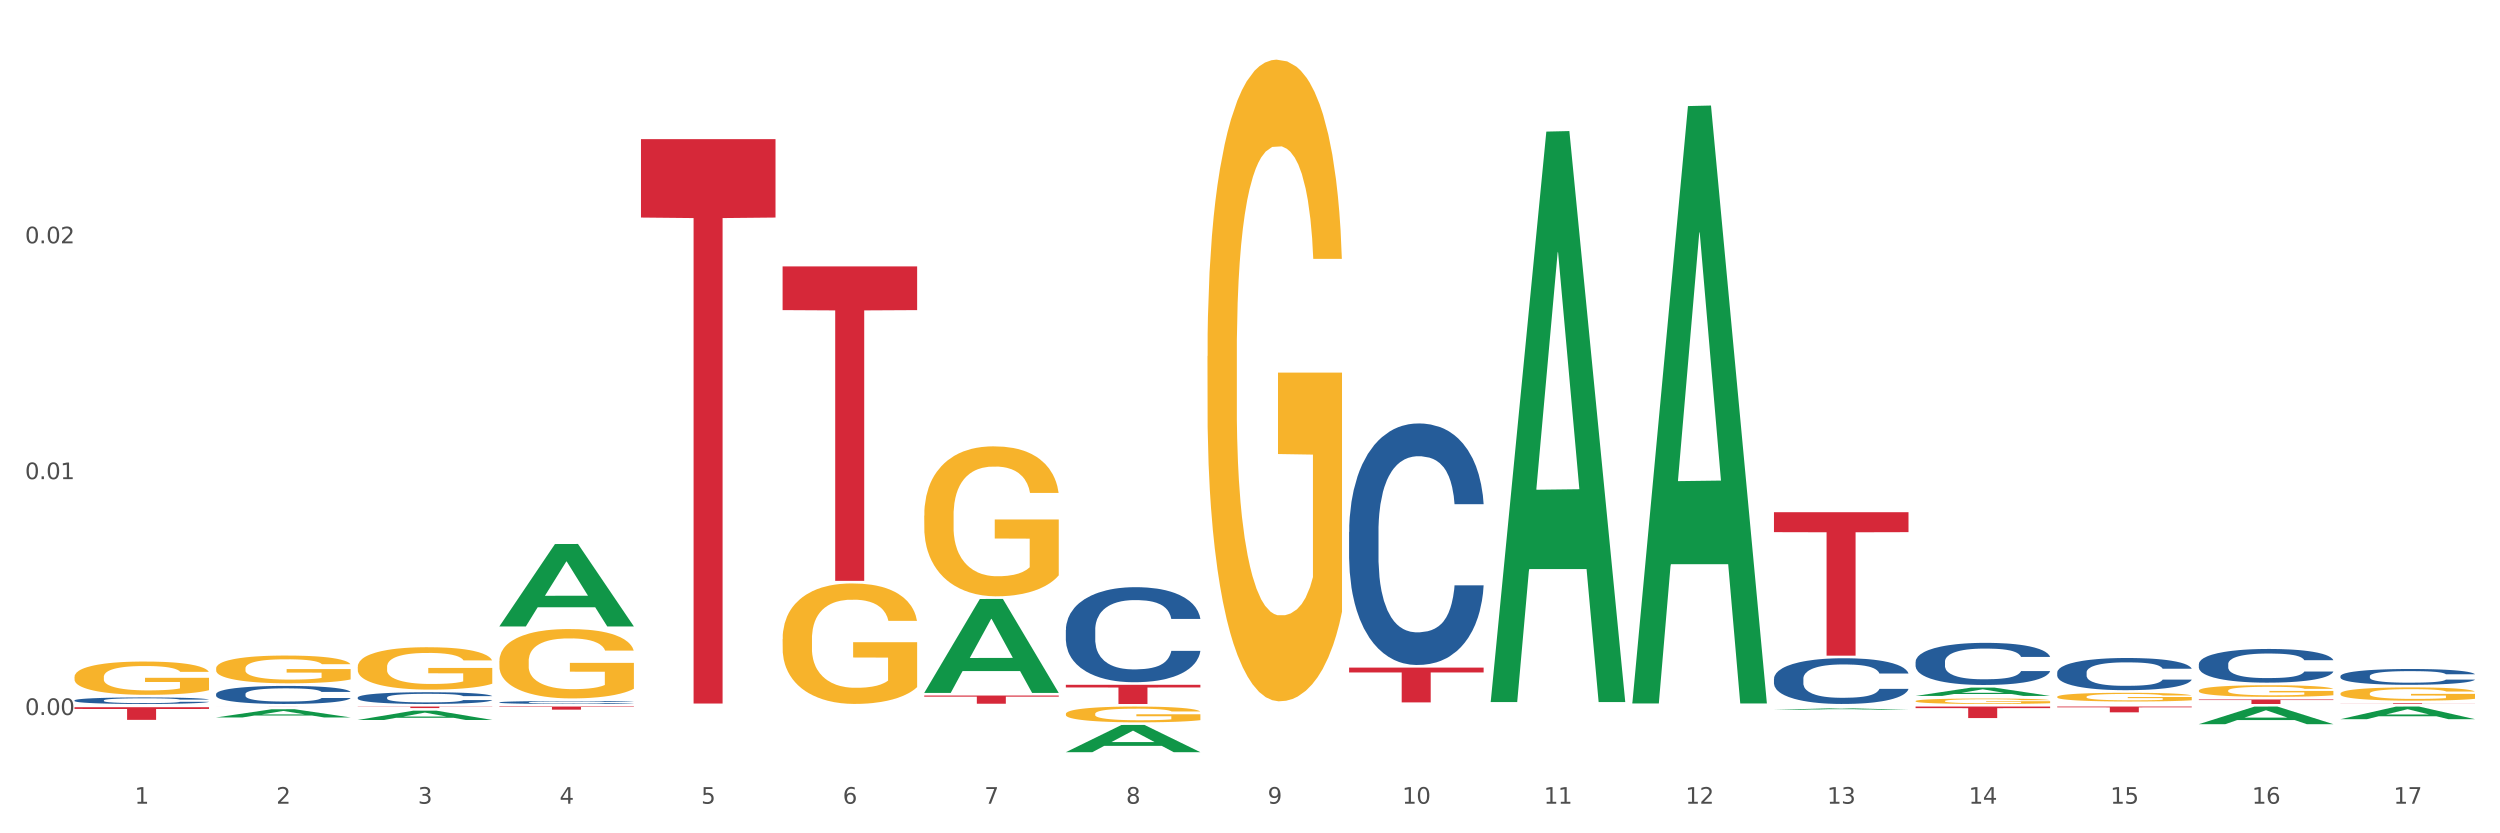 <?xml version="1.0" encoding="utf-8" standalone="no"?>
<!DOCTYPE svg PUBLIC "-//W3C//DTD SVG 1.1//EN"
  "http://www.w3.org/Graphics/SVG/1.1/DTD/svg11.dtd">
<svg xmlns:xlink="http://www.w3.org/1999/xlink" width="1080pt" height="360pt" viewBox="0 0 1080 360" xmlns="http://www.w3.org/2000/svg" version="1.1">
 <rect x="0" y="0" width="1080" height="360" fill="#333333" stroke="none"/>
 <defs>
  <style type="text/css">*{stroke-linejoin: round; stroke-linecap: butt}</style>
 </defs>
 <g id="figure_1">
  <g id="patch_1">
   <path d="M 0 360 
L 1080 360 
L 1080 0 
L 0 0 
z
" style="fill: #ffffff; stroke: #ffffff; stroke-linejoin: miter"/>
  </g>
  <g id="axes_1">
   <g id="matplotlib.axis_1">
    <g id="xtick_1">
     <g id="text_1">
      <!-- 1 -->
      <g style="fill: #4d4d4d" transform="translate(58.182 347.204) scale(0.096 -0.096)">
       <defs>
        <path id="DejaVuSans-31" d="M 794 531 
L 1825 531 
L 1825 4091 
L 703 3866 
L 703 4441 
L 1819 4666 
L 2450 4666 
L 2450 531 
L 3481 531 
L 3481 0 
L 794 0 
L 794 531 
z
" transform="scale(0.016)"/>
       </defs>
       <use xlink:href="#DejaVuSans-31"/>
      </g>
     </g>
    </g>
    <g id="xtick_2">
     <g id="text_2">
      <!-- 2 -->
      <g style="fill: #4d4d4d" transform="translate(119.364 347.204) scale(0.096 -0.096)">
       <defs>
        <path id="DejaVuSans-32" d="M 1228 531 
L 3431 531 
L 3431 0 
L 469 0 
L 469 531 
Q 828 903 1448 1529 
Q 2069 2156 2228 2338 
Q 2531 2678 2651 2914 
Q 2772 3150 2772 3378 
Q 2772 3750 2511 3984 
Q 2250 4219 1831 4219 
Q 1534 4219 1204 4116 
Q 875 4013 500 3803 
L 500 4441 
Q 881 4594 1212 4672 
Q 1544 4750 1819 4750 
Q 2544 4750 2975 4387 
Q 3406 4025 3406 3419 
Q 3406 3131 3298 2873 
Q 3191 2616 2906 2266 
Q 2828 2175 2409 1742 
Q 1991 1309 1228 531 
z
" transform="scale(0.016)"/>
       </defs>
       <use xlink:href="#DejaVuSans-32"/>
      </g>
     </g>
    </g>
    <g id="xtick_3">
     <g id="text_3">
      <!-- 3 -->
      <g style="fill: #4d4d4d" transform="translate(180.545 347.204) scale(0.096 -0.096)">
       <defs>
        <path id="DejaVuSans-33" d="M 2597 2516 
Q 3050 2419 3304 2112 
Q 3559 1806 3559 1356 
Q 3559 666 3084 287 
Q 2609 -91 1734 -91 
Q 1441 -91 1130 -33 
Q 819 25 488 141 
L 488 750 
Q 750 597 1062 519 
Q 1375 441 1716 441 
Q 2309 441 2620 675 
Q 2931 909 2931 1356 
Q 2931 1769 2642 2001 
Q 2353 2234 1838 2234 
L 1294 2234 
L 1294 2753 
L 1863 2753 
Q 2328 2753 2575 2939 
Q 2822 3125 2822 3475 
Q 2822 3834 2567 4026 
Q 2313 4219 1838 4219 
Q 1578 4219 1281 4162 
Q 984 4106 628 3988 
L 628 4550 
Q 988 4650 1302 4700 
Q 1616 4750 1894 4750 
Q 2613 4750 3031 4423 
Q 3450 4097 3450 3541 
Q 3450 3153 3228 2886 
Q 3006 2619 2597 2516 
z
" transform="scale(0.016)"/>
       </defs>
       <use xlink:href="#DejaVuSans-33"/>
      </g>
     </g>
    </g>
    <g id="xtick_4">
     <g id="text_4">
      <!-- 4 -->
      <g style="fill: #4d4d4d" transform="translate(241.726 347.204) scale(0.096 -0.096)">
       <defs>
        <path id="DejaVuSans-34" d="M 2419 4116 
L 825 1625 
L 2419 1625 
L 2419 4116 
z
M 2253 4666 
L 3047 4666 
L 3047 1625 
L 3713 1625 
L 3713 1100 
L 3047 1100 
L 3047 0 
L 2419 0 
L 2419 1100 
L 313 1100 
L 313 1709 
L 2253 4666 
z
" transform="scale(0.016)"/>
       </defs>
       <use xlink:href="#DejaVuSans-34"/>
      </g>
     </g>
    </g>
    <g id="xtick_5">
     <g id="text_5">
      <!-- 5 -->
      <g style="fill: #4d4d4d" transform="translate(302.908 347.204) scale(0.096 -0.096)">
       <defs>
        <path id="DejaVuSans-35" d="M 691 4666 
L 3169 4666 
L 3169 4134 
L 1269 4134 
L 1269 2991 
Q 1406 3038 1543 3061 
Q 1681 3084 1819 3084 
Q 2600 3084 3056 2656 
Q 3513 2228 3513 1497 
Q 3513 744 3044 326 
Q 2575 -91 1722 -91 
Q 1428 -91 1123 -41 
Q 819 9 494 109 
L 494 744 
Q 775 591 1075 516 
Q 1375 441 1709 441 
Q 2250 441 2565 725 
Q 2881 1009 2881 1497 
Q 2881 1984 2565 2268 
Q 2250 2553 1709 2553 
Q 1456 2553 1204 2497 
Q 953 2441 691 2322 
L 691 4666 
z
" transform="scale(0.016)"/>
       </defs>
       <use xlink:href="#DejaVuSans-35"/>
      </g>
     </g>
    </g>
    <g id="xtick_6">
     <g id="text_6">
      <!-- 6 -->
      <g style="fill: #4d4d4d" transform="translate(364.089 347.204) scale(0.096 -0.096)">
       <defs>
        <path id="DejaVuSans-36" d="M 2113 2584 
Q 1688 2584 1439 2293 
Q 1191 2003 1191 1497 
Q 1191 994 1439 701 
Q 1688 409 2113 409 
Q 2538 409 2786 701 
Q 3034 994 3034 1497 
Q 3034 2003 2786 2293 
Q 2538 2584 2113 2584 
z
M 3366 4563 
L 3366 3988 
Q 3128 4100 2886 4159 
Q 2644 4219 2406 4219 
Q 1781 4219 1451 3797 
Q 1122 3375 1075 2522 
Q 1259 2794 1537 2939 
Q 1816 3084 2150 3084 
Q 2853 3084 3261 2657 
Q 3669 2231 3669 1497 
Q 3669 778 3244 343 
Q 2819 -91 2113 -91 
Q 1303 -91 875 529 
Q 447 1150 447 2328 
Q 447 3434 972 4092 
Q 1497 4750 2381 4750 
Q 2619 4750 2861 4703 
Q 3103 4656 3366 4563 
z
" transform="scale(0.016)"/>
       </defs>
       <use xlink:href="#DejaVuSans-36"/>
      </g>
     </g>
    </g>
    <g id="xtick_7">
     <g id="text_7">
      <!-- 7 -->
      <g style="fill: #4d4d4d" transform="translate(425.271 347.204) scale(0.096 -0.096)">
       <defs>
        <path id="DejaVuSans-37" d="M 525 4666 
L 3525 4666 
L 3525 4397 
L 1831 0 
L 1172 0 
L 2766 4134 
L 525 4134 
L 525 4666 
z
" transform="scale(0.016)"/>
       </defs>
       <use xlink:href="#DejaVuSans-37"/>
      </g>
     </g>
    </g>
    <g id="xtick_8">
     <g id="text_8">
      <!-- 8 -->
      <g style="fill: #4d4d4d" transform="translate(486.452 347.204) scale(0.096 -0.096)">
       <defs>
        <path id="DejaVuSans-38" d="M 2034 2216 
Q 1584 2216 1326 1975 
Q 1069 1734 1069 1313 
Q 1069 891 1326 650 
Q 1584 409 2034 409 
Q 2484 409 2743 651 
Q 3003 894 3003 1313 
Q 3003 1734 2745 1975 
Q 2488 2216 2034 2216 
z
M 1403 2484 
Q 997 2584 770 2862 
Q 544 3141 544 3541 
Q 544 4100 942 4425 
Q 1341 4750 2034 4750 
Q 2731 4750 3128 4425 
Q 3525 4100 3525 3541 
Q 3525 3141 3298 2862 
Q 3072 2584 2669 2484 
Q 3125 2378 3379 2068 
Q 3634 1759 3634 1313 
Q 3634 634 3220 271 
Q 2806 -91 2034 -91 
Q 1263 -91 848 271 
Q 434 634 434 1313 
Q 434 1759 690 2068 
Q 947 2378 1403 2484 
z
M 1172 3481 
Q 1172 3119 1398 2916 
Q 1625 2713 2034 2713 
Q 2441 2713 2670 2916 
Q 2900 3119 2900 3481 
Q 2900 3844 2670 4047 
Q 2441 4250 2034 4250 
Q 1625 4250 1398 4047 
Q 1172 3844 1172 3481 
z
" transform="scale(0.016)"/>
       </defs>
       <use xlink:href="#DejaVuSans-38"/>
      </g>
     </g>
    </g>
    <g id="xtick_9">
     <g id="text_9">
      <!-- 9 -->
      <g style="fill: #4d4d4d" transform="translate(547.634 347.204) scale(0.096 -0.096)">
       <defs>
        <path id="DejaVuSans-39" d="M 703 97 
L 703 672 
Q 941 559 1184 500 
Q 1428 441 1663 441 
Q 2288 441 2617 861 
Q 2947 1281 2994 2138 
Q 2813 1869 2534 1725 
Q 2256 1581 1919 1581 
Q 1219 1581 811 2004 
Q 403 2428 403 3163 
Q 403 3881 828 4315 
Q 1253 4750 1959 4750 
Q 2769 4750 3195 4129 
Q 3622 3509 3622 2328 
Q 3622 1225 3098 567 
Q 2575 -91 1691 -91 
Q 1453 -91 1209 -44 
Q 966 3 703 97 
z
M 1959 2075 
Q 2384 2075 2632 2365 
Q 2881 2656 2881 3163 
Q 2881 3666 2632 3958 
Q 2384 4250 1959 4250 
Q 1534 4250 1286 3958 
Q 1038 3666 1038 3163 
Q 1038 2656 1286 2365 
Q 1534 2075 1959 2075 
z
" transform="scale(0.016)"/>
       </defs>
       <use xlink:href="#DejaVuSans-39"/>
      </g>
     </g>
    </g>
    <g id="xtick_10">
     <g id="text_10">
      <!-- 10 -->
      <g style="fill: #4d4d4d" transform="translate(605.761 347.204) scale(0.096 -0.096)">
       <defs>
        <path id="DejaVuSans-30" d="M 2034 4250 
Q 1547 4250 1301 3770 
Q 1056 3291 1056 2328 
Q 1056 1369 1301 889 
Q 1547 409 2034 409 
Q 2525 409 2770 889 
Q 3016 1369 3016 2328 
Q 3016 3291 2770 3770 
Q 2525 4250 2034 4250 
z
M 2034 4750 
Q 2819 4750 3233 4129 
Q 3647 3509 3647 2328 
Q 3647 1150 3233 529 
Q 2819 -91 2034 -91 
Q 1250 -91 836 529 
Q 422 1150 422 2328 
Q 422 3509 836 4129 
Q 1250 4750 2034 4750 
z
" transform="scale(0.016)"/>
       </defs>
       <use xlink:href="#DejaVuSans-31"/>
       <use xlink:href="#DejaVuSans-30" transform="translate(63.623 0)"/>
      </g>
     </g>
    </g>
    <g id="xtick_11">
     <g id="text_11">
      <!-- 11 -->
      <g style="fill: #4d4d4d" transform="translate(666.942 347.204) scale(0.096 -0.096)">
       <use xlink:href="#DejaVuSans-31"/>
       <use xlink:href="#DejaVuSans-31" transform="translate(63.623 0)"/>
      </g>
     </g>
    </g>
    <g id="xtick_12">
     <g id="text_12">
      <!-- 12 -->
      <g style="fill: #4d4d4d" transform="translate(728.124 347.204) scale(0.096 -0.096)">
       <use xlink:href="#DejaVuSans-31"/>
       <use xlink:href="#DejaVuSans-32" transform="translate(63.623 0)"/>
      </g>
     </g>
    </g>
    <g id="xtick_13">
     <g id="text_13">
      <!-- 13 -->
      <g style="fill: #4d4d4d" transform="translate(789.305 347.204) scale(0.096 -0.096)">
       <use xlink:href="#DejaVuSans-31"/>
       <use xlink:href="#DejaVuSans-33" transform="translate(63.623 0)"/>
      </g>
     </g>
    </g>
    <g id="xtick_14">
     <g id="text_14">
      <!-- 14 -->
      <g style="fill: #4d4d4d" transform="translate(850.487 347.204) scale(0.096 -0.096)">
       <use xlink:href="#DejaVuSans-31"/>
       <use xlink:href="#DejaVuSans-34" transform="translate(63.623 0)"/>
      </g>
     </g>
    </g>
    <g id="xtick_15">
     <g id="text_15">
      <!-- 15 -->
      <g style="fill: #4d4d4d" transform="translate(911.668 347.204) scale(0.096 -0.096)">
       <use xlink:href="#DejaVuSans-31"/>
       <use xlink:href="#DejaVuSans-35" transform="translate(63.623 0)"/>
      </g>
     </g>
    </g>
    <g id="xtick_16">
     <g id="text_16">
      <!-- 16 -->
      <g style="fill: #4d4d4d" transform="translate(972.849 347.204) scale(0.096 -0.096)">
       <use xlink:href="#DejaVuSans-31"/>
       <use xlink:href="#DejaVuSans-36" transform="translate(63.623 0)"/>
      </g>
     </g>
    </g>
    <g id="xtick_17">
     <g id="text_17">
      <!-- 17 -->
      <g style="fill: #4d4d4d" transform="translate(1034.031 347.204) scale(0.096 -0.096)">
       <use xlink:href="#DejaVuSans-31"/>
       <use xlink:href="#DejaVuSans-37" transform="translate(63.623 0)"/>
      </g>
     </g>
    </g>
    <g id="xtick_18"/>
    <g id="xtick_19"/>
    <g id="xtick_20"/>
    <g id="xtick_21"/>
    <g id="xtick_22"/>
    <g id="xtick_23"/>
    <g id="xtick_24"/>
    <g id="xtick_25"/>
    <g id="xtick_26"/>
    <g id="xtick_27"/>
    <g id="xtick_28"/>
    <g id="xtick_29"/>
    <g id="xtick_30"/>
    <g id="xtick_31"/>
    <g id="xtick_32"/>
    <g id="xtick_33"/>
   </g>
   <g id="matplotlib.axis_2">
    <g id="ytick_1">
     <g id="text_18">
      <!-- 0.00 -->
      <g style="fill: #4d4d4d" transform="translate(10.8 308.881) scale(0.096 -0.096)">
       <defs>
        <path id="DejaVuSans-2e" d="M 684 794 
L 1344 794 
L 1344 0 
L 684 0 
L 684 794 
z
" transform="scale(0.016)"/>
       </defs>
       <use xlink:href="#DejaVuSans-30"/>
       <use xlink:href="#DejaVuSans-2e" transform="translate(63.623 0)"/>
       <use xlink:href="#DejaVuSans-30" transform="translate(95.41 0)"/>
       <use xlink:href="#DejaVuSans-30" transform="translate(159.033 0)"/>
      </g>
     </g>
    </g>
    <g id="ytick_2">
     <g id="text_19">
      <!-- 0.01 -->
      <g style="fill: #4d4d4d" transform="translate(10.8 206.995) scale(0.096 -0.096)">
       <use xlink:href="#DejaVuSans-30"/>
       <use xlink:href="#DejaVuSans-2e" transform="translate(63.623 0)"/>
       <use xlink:href="#DejaVuSans-30" transform="translate(95.41 0)"/>
       <use xlink:href="#DejaVuSans-31" transform="translate(159.033 0)"/>
      </g>
     </g>
    </g>
    <g id="ytick_3">
     <g id="text_20">
      <!-- 0.02 -->
      <g style="fill: #4d4d4d" transform="translate(10.8 105.109) scale(0.096 -0.096)">
       <use xlink:href="#DejaVuSans-30"/>
       <use xlink:href="#DejaVuSans-2e" transform="translate(63.623 0)"/>
       <use xlink:href="#DejaVuSans-30" transform="translate(95.41 0)"/>
       <use xlink:href="#DejaVuSans-32" transform="translate(159.033 0)"/>
      </g>
     </g>
    </g>
    <g id="ytick_4"/>
    <g id="ytick_5"/>
    <g id="ytick_6"/>
   </g>
   <g id="PolyCollection_1">
    <path d="M 949.896 302.163 
L 1008.019 302.163 
L 1008.019 302.434 
L 985.155 302.436 
L 985.155 304.116 
L 972.622 304.116 
L 972.622 302.436 
L 949.896 302.434 
L 949.896 302.165 
L 949.896 302.163 
z
" clip-path="url(#pe06c0c4b7d)" style="fill: #d62839"/>
    <path d="M 1011.078 303.809 
L 1069.2 303.809 
L 1069.2 303.852 
L 1046.337 303.852 
L 1046.337 304.116 
L 1033.803 304.116 
L 1033.803 303.852 
L 1011.078 303.852 
L 1011.078 303.809 
L 1011.078 303.809 
z
" clip-path="url(#pe06c0c4b7d)" style="fill: #d62839"/>
    <path d="M 93.356 288.74 
L 93.425 288.729 
L 93.425 288.334 
L 93.562 287.995 
L 94.248 287.173 
L 95.278 286.493 
L 96.033 286.132 
L 96.787 285.836 
L 97.68 285.54 
L 98.778 285.233 
L 100.768 284.784 
L 102.003 284.554 
L 103.512 284.313 
L 106.257 283.962 
L 108.247 283.765 
L 110.306 283.601 
L 113.668 283.403 
L 115.864 283.316 
L 118.197 283.25 
L 121.011 283.206 
L 123.138 283.195 
L 127.804 283.228 
L 131.784 283.327 
L 133.706 283.403 
L 136.176 283.535 
L 137.48 283.623 
L 139.607 283.798 
L 141.803 284.028 
L 143.313 284.225 
L 145.577 284.598 
L 147.293 284.97 
L 148.871 285.431 
L 149.695 285.748 
L 150.312 286.044 
L 150.861 286.384 
L 151.41 286.921 
L 139.058 286.921 
L 138.578 286.537 
L 137.823 286.176 
L 136.725 285.825 
L 135.764 285.606 
L 134.118 285.332 
L 132.608 285.157 
L 131.03 285.025 
L 129.108 284.916 
L 127.599 284.861 
L 125.471 284.817 
L 121.285 284.828 
L 118.472 284.916 
L 116.55 285.025 
L 115.315 285.124 
L 114.217 285.233 
L 112.982 285.387 
L 111.541 285.617 
L 110.512 285.825 
L 109.482 286.088 
L 108.659 286.351 
L 107.904 286.658 
L 107.287 286.986 
L 106.806 287.326 
L 106.394 287.743 
L 106.051 288.433 
L 106.051 289.934 
L 106.189 290.274 
L 106.532 290.723 
L 106.943 291.063 
L 107.63 291.468 
L 108.247 291.742 
L 109.414 292.136 
L 110.718 292.465 
L 111.747 292.673 
L 112.776 292.849 
L 114.56 293.09 
L 116.55 293.287 
L 118.266 293.407 
L 120.599 293.517 
L 122.177 293.561 
L 123.55 293.583 
L 126.912 293.583 
L 129.314 293.55 
L 131.99 293.473 
L 134.049 293.375 
L 135.764 293.254 
L 137.686 293.057 
L 138.921 292.871 
L 138.921 290.58 
L 123.824 290.569 
L 123.824 289.046 
L 151.479 289.046 
L 151.479 293.517 
L 150.312 293.747 
L 149.008 293.955 
L 147.636 294.142 
L 145.577 294.372 
L 143.107 294.591 
L 140.911 294.744 
L 138.578 294.876 
L 135.833 294.996 
L 132.265 295.106 
L 130.069 295.15 
L 127.324 295.182 
L 124.099 295.193 
L 121.285 295.172 
L 118.54 295.117 
L 115.658 295.018 
L 112.845 294.876 
L 110.718 294.733 
L 108.59 294.558 
L 106.326 294.328 
L 104.542 294.109 
L 103.169 293.911 
L 101.66 293.659 
L 100.013 293.331 
L 98.778 293.035 
L 97.68 292.728 
L 96.513 292.334 
L 95.69 291.994 
L 94.866 291.567 
L 94.386 291.249 
L 93.837 290.756 
L 93.425 290.065 
L 93.356 288.74 
z
" clip-path="url(#pe06c0c4b7d)" style="fill: #f7b32b"/>
    <path d="M 32.175 292.432 
L 32.244 292.418 
L 32.244 291.945 
L 32.381 291.538 
L 33.067 290.553 
L 34.096 289.739 
L 34.851 289.305 
L 35.606 288.95 
L 36.498 288.596 
L 37.596 288.228 
L 39.586 287.689 
L 40.821 287.414 
L 42.331 287.125 
L 45.076 286.704 
L 47.066 286.468 
L 49.124 286.271 
L 52.487 286.034 
L 54.683 285.929 
L 57.016 285.85 
L 59.829 285.798 
L 61.957 285.785 
L 66.623 285.824 
L 70.603 285.942 
L 72.524 286.034 
L 74.995 286.192 
L 76.299 286.297 
L 78.426 286.507 
L 80.622 286.783 
L 82.131 287.019 
L 84.396 287.466 
L 86.111 287.913 
L 87.69 288.464 
L 88.513 288.845 
L 89.131 289.2 
L 89.68 289.607 
L 90.229 290.251 
L 77.877 290.251 
L 77.397 289.791 
L 76.642 289.358 
L 75.544 288.937 
L 74.583 288.675 
L 72.936 288.346 
L 71.426 288.136 
L 69.848 287.978 
L 67.927 287.847 
L 66.417 287.781 
L 64.29 287.729 
L 60.104 287.742 
L 57.29 287.847 
L 55.369 287.978 
L 54.134 288.097 
L 53.036 288.228 
L 51.801 288.412 
L 50.36 288.688 
L 49.33 288.937 
L 48.301 289.253 
L 47.478 289.568 
L 46.723 289.936 
L 46.105 290.33 
L 45.625 290.737 
L 45.213 291.236 
L 44.87 292.064 
L 44.87 293.863 
L 45.007 294.271 
L 45.35 294.809 
L 45.762 295.216 
L 46.448 295.702 
L 47.066 296.031 
L 48.232 296.504 
L 49.536 296.898 
L 50.566 297.147 
L 51.595 297.358 
L 53.379 297.647 
L 55.369 297.883 
L 57.085 298.027 
L 59.418 298.159 
L 60.996 298.211 
L 62.368 298.238 
L 65.731 298.238 
L 68.133 298.198 
L 70.809 298.106 
L 72.868 297.988 
L 74.583 297.844 
L 76.504 297.607 
L 77.74 297.384 
L 77.74 294.638 
L 62.643 294.625 
L 62.643 292.799 
L 90.297 292.799 
L 90.297 298.159 
L 89.131 298.435 
L 87.827 298.684 
L 86.455 298.908 
L 84.396 299.183 
L 81.926 299.446 
L 79.73 299.63 
L 77.397 299.788 
L 74.652 299.932 
L 71.083 300.064 
L 68.887 300.116 
L 66.143 300.156 
L 62.917 300.169 
L 60.104 300.142 
L 57.359 300.077 
L 54.477 299.959 
L 51.663 299.788 
L 49.536 299.617 
L 47.409 299.407 
L 45.144 299.131 
L 43.36 298.868 
L 41.988 298.632 
L 40.478 298.33 
L 38.831 297.936 
L 37.596 297.581 
L 36.498 297.213 
L 35.332 296.74 
L 34.508 296.333 
L 33.685 295.821 
L 33.204 295.44 
L 32.655 294.849 
L 32.244 294.021 
L 32.175 292.432 
z
" clip-path="url(#pe06c0c4b7d)" style="fill: #f7b32b"/>
    <path d="M 215.719 285.599 
L 215.788 285.572 
L 215.788 284.586 
L 215.925 283.738 
L 216.611 281.685 
L 217.641 279.988 
L 218.395 279.085 
L 219.15 278.346 
L 220.042 277.607 
L 221.14 276.841 
L 223.13 275.719 
L 224.366 275.144 
L 225.875 274.542 
L 228.62 273.666 
L 230.61 273.173 
L 232.669 272.763 
L 236.031 272.27 
L 238.227 272.051 
L 240.56 271.887 
L 243.374 271.778 
L 245.501 271.75 
L 250.167 271.832 
L 254.147 272.079 
L 256.069 272.27 
L 258.539 272.599 
L 259.843 272.818 
L 261.97 273.255 
L 264.166 273.83 
L 265.676 274.323 
L 267.94 275.253 
L 269.656 276.184 
L 271.234 277.334 
L 272.057 278.127 
L 272.675 278.866 
L 273.224 279.715 
L 273.773 281.056 
L 261.421 281.056 
L 260.941 280.098 
L 260.186 279.195 
L 259.088 278.319 
L 258.127 277.771 
L 256.48 277.087 
L 254.971 276.649 
L 253.392 276.321 
L 251.471 276.047 
L 249.961 275.91 
L 247.834 275.801 
L 243.648 275.828 
L 240.835 276.047 
L 238.913 276.321 
L 237.678 276.567 
L 236.58 276.841 
L 235.345 277.224 
L 233.904 277.799 
L 232.875 278.319 
L 231.845 278.976 
L 231.022 279.633 
L 230.267 280.399 
L 229.649 281.22 
L 229.169 282.068 
L 228.757 283.108 
L 228.414 284.833 
L 228.414 288.582 
L 228.551 289.431 
L 228.895 290.553 
L 229.306 291.401 
L 229.993 292.414 
L 230.61 293.098 
L 231.777 294.084 
L 233.08 294.905 
L 234.11 295.425 
L 235.139 295.863 
L 236.923 296.465 
L 238.913 296.957 
L 240.629 297.258 
L 242.962 297.532 
L 244.54 297.642 
L 245.913 297.696 
L 249.275 297.696 
L 251.677 297.614 
L 254.353 297.423 
L 256.412 297.176 
L 258.127 296.875 
L 260.049 296.383 
L 261.284 295.917 
L 261.284 290.197 
L 246.187 290.17 
L 246.187 286.365 
L 273.842 286.365 
L 273.842 297.532 
L 272.675 298.107 
L 271.371 298.627 
L 269.999 299.092 
L 267.94 299.667 
L 265.47 300.214 
L 263.274 300.597 
L 260.941 300.926 
L 258.196 301.227 
L 254.628 301.501 
L 252.432 301.61 
L 249.687 301.692 
L 246.462 301.72 
L 243.648 301.665 
L 240.903 301.528 
L 238.021 301.282 
L 235.208 300.926 
L 233.08 300.57 
L 230.953 300.132 
L 228.689 299.557 
L 226.905 299.01 
L 225.532 298.517 
L 224.022 297.888 
L 222.376 297.067 
L 221.14 296.328 
L 220.042 295.562 
L 218.876 294.576 
L 218.052 293.728 
L 217.229 292.66 
L 216.749 291.867 
L 216.2 290.635 
L 215.788 288.911 
L 215.719 285.599 
z
" clip-path="url(#pe06c0c4b7d)" style="fill: #f7b32b"/>
    <path d="M 827.533 305.233 
L 885.656 305.233 
L 885.656 305.924 
L 862.792 305.928 
L 862.792 310.2 
L 850.259 310.2 
L 850.259 305.928 
L 827.533 305.924 
L 827.533 305.238 
L 827.533 305.233 
z
" clip-path="url(#pe06c0c4b7d)" style="fill: #d62839"/>
    <path d="M 582.808 288.4 
L 640.93 288.4 
L 640.93 290.491 
L 618.067 290.505 
L 618.067 303.445 
L 605.533 303.445 
L 605.533 290.505 
L 582.808 290.491 
L 582.808 288.414 
L 582.808 288.4 
z
" clip-path="url(#pe06c0c4b7d)" style="fill: #d62839"/>
    <path d="M 766.352 221.276 
L 824.474 221.276 
L 824.474 229.886 
L 801.611 229.945 
L 801.611 283.239 
L 789.078 283.239 
L 789.078 229.945 
L 766.352 229.886 
L 766.352 221.334 
L 766.352 221.276 
z
" clip-path="url(#pe06c0c4b7d)" style="fill: #d62839"/>
    <path d="M 276.901 60.094 
L 335.023 60.094 
L 335.023 93.98 
L 312.16 94.209 
L 312.16 303.937 
L 299.626 303.937 
L 299.626 94.209 
L 276.901 93.98 
L 276.901 60.323 
L 276.901 60.094 
z
" clip-path="url(#pe06c0c4b7d)" style="fill: #d62839"/>
    <path d="M 338.082 115.089 
L 396.204 115.089 
L 396.204 133.966 
L 373.341 134.094 
L 373.341 250.927 
L 360.808 250.927 
L 360.808 134.094 
L 338.082 133.966 
L 338.082 115.217 
L 338.082 115.089 
z
" clip-path="url(#pe06c0c4b7d)" style="fill: #d62839"/>
    <path d="M 399.263 300.476 
L 457.386 300.476 
L 457.386 300.969 
L 434.523 300.973 
L 434.523 304.027 
L 421.989 304.027 
L 421.989 300.973 
L 399.263 300.969 
L 399.263 300.479 
L 399.263 300.476 
z
" clip-path="url(#pe06c0c4b7d)" style="fill: #d62839"/>
    <path d="M 460.445 295.844 
L 518.567 295.844 
L 518.567 296.994 
L 495.704 297.001 
L 495.704 304.116 
L 483.17 304.116 
L 483.17 297.001 
L 460.445 296.994 
L 460.445 295.852 
L 460.445 295.844 
z
" clip-path="url(#pe06c0c4b7d)" style="fill: #d62839"/>
    <path d="M 215.719 305.233 
L 273.842 305.233 
L 273.842 305.419 
L 250.978 305.42 
L 250.978 306.567 
L 238.445 306.567 
L 238.445 305.42 
L 215.719 305.419 
L 215.719 305.235 
L 215.719 305.233 
z
" clip-path="url(#pe06c0c4b7d)" style="fill: #d62839"/>
    <path d="M 154.538 305.233 
L 212.66 305.233 
L 212.66 305.324 
L 189.797 305.325 
L 189.797 305.887 
L 177.263 305.887 
L 177.263 305.325 
L 154.538 305.324 
L 154.538 305.234 
L 154.538 305.233 
z
" clip-path="url(#pe06c0c4b7d)" style="fill: #d62839"/>
    <path d="M 93.356 305.233 
L 151.479 305.233 
L 151.479 305.238 
L 128.615 305.239 
L 128.615 305.269 
L 116.082 305.269 
L 116.082 305.239 
L 93.356 305.238 
L 93.356 305.234 
L 93.356 305.233 
z
" clip-path="url(#pe06c0c4b7d)" style="fill: #d62839"/>
    <path d="M 32.175 305.512 
L 90.297 305.512 
L 90.297 306.273 
L 67.434 306.278 
L 67.434 310.987 
L 54.901 310.987 
L 54.901 306.278 
L 32.175 306.273 
L 32.175 305.517 
L 32.175 305.512 
z
" clip-path="url(#pe06c0c4b7d)" style="fill: #d62839"/>
    <path d="M 888.715 305.233 
L 946.837 305.233 
L 946.837 305.579 
L 923.974 305.582 
L 923.974 307.722 
L 911.44 307.722 
L 911.44 305.582 
L 888.715 305.579 
L 888.715 305.236 
L 888.715 305.233 
z
" clip-path="url(#pe06c0c4b7d)" style="fill: #d62839"/>
    <path d="M 154.538 288.066 
L 154.606 288.049 
L 154.606 287.447 
L 154.744 286.928 
L 155.43 285.673 
L 156.459 284.636 
L 157.214 284.084 
L 157.969 283.632 
L 158.861 283.18 
L 159.959 282.712 
L 161.949 282.026 
L 163.184 281.674 
L 164.694 281.306 
L 167.439 280.771 
L 169.429 280.469 
L 171.487 280.219 
L 174.85 279.917 
L 177.046 279.783 
L 179.379 279.683 
L 182.192 279.616 
L 184.32 279.599 
L 188.986 279.65 
L 192.966 279.8 
L 194.887 279.917 
L 197.358 280.118 
L 198.661 280.252 
L 200.789 280.52 
L 202.985 280.871 
L 204.494 281.172 
L 206.759 281.741 
L 208.474 282.31 
L 210.053 283.013 
L 210.876 283.498 
L 211.494 283.95 
L 212.043 284.469 
L 212.592 285.289 
L 200.24 285.289 
L 199.759 284.703 
L 199.005 284.151 
L 197.907 283.615 
L 196.946 283.281 
L 195.299 282.862 
L 193.789 282.595 
L 192.211 282.394 
L 190.29 282.226 
L 188.78 282.143 
L 186.653 282.076 
L 182.467 282.093 
L 179.653 282.226 
L 177.732 282.394 
L 176.497 282.544 
L 175.399 282.712 
L 174.164 282.946 
L 172.723 283.297 
L 171.693 283.615 
L 170.664 284.017 
L 169.84 284.418 
L 169.086 284.887 
L 168.468 285.389 
L 167.988 285.908 
L 167.576 286.543 
L 167.233 287.598 
L 167.233 289.89 
L 167.37 290.409 
L 167.713 291.095 
L 168.125 291.613 
L 168.811 292.233 
L 169.429 292.651 
L 170.595 293.253 
L 171.899 293.755 
L 172.928 294.073 
L 173.958 294.341 
L 175.742 294.709 
L 177.732 295.01 
L 179.447 295.194 
L 181.781 295.362 
L 183.359 295.429 
L 184.731 295.462 
L 188.094 295.462 
L 190.495 295.412 
L 193.172 295.295 
L 195.23 295.144 
L 196.946 294.96 
L 198.867 294.659 
L 200.102 294.374 
L 200.102 290.877 
L 185.006 290.861 
L 185.006 288.535 
L 212.66 288.535 
L 212.66 295.362 
L 211.494 295.713 
L 210.19 296.031 
L 208.817 296.315 
L 206.759 296.667 
L 204.288 297.001 
L 202.092 297.236 
L 199.759 297.436 
L 197.014 297.621 
L 193.446 297.788 
L 191.25 297.855 
L 188.505 297.905 
L 185.28 297.922 
L 182.467 297.888 
L 179.722 297.805 
L 176.84 297.654 
L 174.026 297.436 
L 171.899 297.219 
L 169.772 296.951 
L 167.507 296.6 
L 165.723 296.265 
L 164.351 295.964 
L 162.841 295.579 
L 161.194 295.077 
L 159.959 294.625 
L 158.861 294.157 
L 157.694 293.554 
L 156.871 293.036 
L 156.048 292.383 
L 155.567 291.898 
L 155.018 291.145 
L 154.606 290.091 
L 154.538 288.066 
z
" clip-path="url(#pe06c0c4b7d)" style="fill: #f7b32b"/>
    <path d="M 1011.078 310.677 
L 1011.138 310.672 
L 1035.106 305.239 
L 1045.052 305.233 
L 1069.2 310.687 
L 1057.695 310.687 
L 1052.482 309.417 
L 1027.735 309.417 
L 1027.556 309.438 
L 1022.522 310.687 
L 1011.078 310.687 
L 1011.078 310.677 
L 1030.851 308.659 
L 1049.366 308.654 
L 1040.199 306.396 
L 1040.079 306.386 
L 1039.959 306.401 
L 1030.791 308.654 
L 1030.851 308.659 
L 1011.078 310.677 
z
" clip-path="url(#pe06c0c4b7d)" style="fill: #109648"/>
    <path d="M 949.896 286.888 
L 949.965 286.875 
L 949.965 286.503 
L 950.171 285.998 
L 950.927 285.067 
L 951.889 284.363 
L 953.537 283.539 
L 954.431 283.193 
L 955.599 282.808 
L 958.003 282.183 
L 960.751 281.651 
L 962.675 281.359 
L 964.118 281.173 
L 967.347 280.84 
L 969.202 280.694 
L 971.125 280.575 
L 972.774 280.495 
L 975.522 280.402 
L 977.721 280.362 
L 980.263 280.349 
L 982.393 280.362 
L 985.209 280.415 
L 989.331 280.575 
L 990.912 280.668 
L 993.041 280.827 
L 995.24 281.04 
L 997.026 281.252 
L 999.087 281.558 
L 1001.217 281.957 
L 1003.278 282.462 
L 1004.721 282.927 
L 1005.889 283.419 
L 1006.919 284.017 
L 1007.675 284.668 
L 1008.019 285.213 
L 995.446 285.213 
L 995.103 284.722 
L 994.415 284.19 
L 993.728 283.831 
L 992.973 283.539 
L 991.805 283.206 
L 990.774 282.994 
L 989.057 282.741 
L 987.477 282.582 
L 986.171 282.489 
L 984.591 282.409 
L 981.225 282.329 
L 978.82 282.329 
L 977.309 282.356 
L 975.454 282.422 
L 973.873 282.515 
L 972.018 282.675 
L 970.576 282.847 
L 969.133 283.073 
L 968.309 283.233 
L 967.072 283.525 
L 966.247 283.765 
L 965.148 284.177 
L 964.53 284.469 
L 963.431 285.227 
L 962.95 285.785 
L 962.744 286.17 
L 962.606 286.596 
L 962.606 288.669 
L 963.018 289.6 
L 963.362 289.998 
L 963.912 290.45 
L 964.942 291.035 
L 966.454 291.607 
L 968.034 292.019 
L 969.339 292.271 
L 970.576 292.457 
L 971.812 292.604 
L 973.324 292.737 
L 974.56 292.816 
L 976.415 292.896 
L 978.614 292.936 
L 980.331 292.936 
L 983.835 292.87 
L 985.415 292.803 
L 986.927 292.71 
L 988.576 292.564 
L 989.881 292.404 
L 990.637 292.285 
L 991.873 292.032 
L 992.835 291.766 
L 993.66 291.461 
L 994.209 291.195 
L 994.828 290.796 
L 995.309 290.344 
L 995.446 290.105 
L 1008.019 290.105 
L 1007.744 290.583 
L 1007.263 291.049 
L 1006.301 291.673 
L 1005.545 292.032 
L 1004.377 292.471 
L 1003.141 292.843 
L 1001.423 293.255 
L 999.843 293.561 
L 998.194 293.827 
L 996.408 294.066 
L 993.179 294.398 
L 992.011 294.491 
L 989.538 294.651 
L 987.614 294.744 
L 984.797 294.837 
L 981.912 294.89 
L 978.889 294.903 
L 976.209 294.877 
L 973.255 294.797 
L 971.4 294.717 
L 969.339 294.597 
L 966.934 294.411 
L 964.667 294.185 
L 962.538 293.92 
L 960.545 293.614 
L 958.69 293.268 
L 956.286 292.697 
L 954.499 292.138 
L 953.194 291.62 
L 952.301 291.181 
L 951.408 290.623 
L 950.927 290.238 
L 950.171 289.307 
L 949.896 288.443 
L 949.896 286.888 
z
" clip-path="url(#pe06c0c4b7d)" style="fill: #255c99"/>
    <path d="M 1011.078 292.073 
L 1011.146 292.067 
L 1011.146 291.892 
L 1011.352 291.655 
L 1012.108 291.218 
L 1013.07 290.887 
L 1014.719 290.5 
L 1015.612 290.337 
L 1016.78 290.156 
L 1019.185 289.863 
L 1021.933 289.613 
L 1023.856 289.475 
L 1025.299 289.388 
L 1028.528 289.232 
L 1030.383 289.163 
L 1032.307 289.107 
L 1033.956 289.07 
L 1036.704 289.026 
L 1038.902 289.007 
L 1041.444 289.001 
L 1043.574 289.007 
L 1046.391 289.032 
L 1050.513 289.107 
L 1052.093 289.151 
L 1054.223 289.226 
L 1056.421 289.326 
L 1058.208 289.426 
L 1060.269 289.569 
L 1062.398 289.756 
L 1064.46 289.994 
L 1065.902 290.212 
L 1067.07 290.443 
L 1068.101 290.724 
L 1068.856 291.03 
L 1069.2 291.286 
L 1056.627 291.286 
L 1056.284 291.055 
L 1055.597 290.806 
L 1054.91 290.637 
L 1054.154 290.5 
L 1052.986 290.343 
L 1051.956 290.244 
L 1050.238 290.125 
L 1048.658 290.05 
L 1047.353 290.006 
L 1045.772 289.969 
L 1042.406 289.931 
L 1040.001 289.931 
L 1038.49 289.944 
L 1036.635 289.975 
L 1035.055 290.019 
L 1033.2 290.094 
L 1031.757 290.175 
L 1030.314 290.281 
L 1029.49 290.356 
L 1028.253 290.493 
L 1027.429 290.606 
L 1026.33 290.799 
L 1025.711 290.937 
L 1024.612 291.293 
L 1024.131 291.555 
L 1023.925 291.736 
L 1023.788 291.936 
L 1023.788 292.91 
L 1024.2 293.347 
L 1024.543 293.534 
L 1025.093 293.747 
L 1026.124 294.021 
L 1027.635 294.29 
L 1029.215 294.483 
L 1030.52 294.602 
L 1031.757 294.689 
L 1032.994 294.758 
L 1034.505 294.821 
L 1035.742 294.858 
L 1037.597 294.896 
L 1039.795 294.914 
L 1041.513 294.914 
L 1045.017 294.883 
L 1046.597 294.852 
L 1048.108 294.808 
L 1049.757 294.739 
L 1051.063 294.664 
L 1051.818 294.608 
L 1053.055 294.49 
L 1054.017 294.365 
L 1054.841 294.221 
L 1055.391 294.096 
L 1056.009 293.909 
L 1056.49 293.697 
L 1056.627 293.584 
L 1069.2 293.584 
L 1068.925 293.809 
L 1068.444 294.028 
L 1067.482 294.321 
L 1066.727 294.49 
L 1065.559 294.696 
L 1064.322 294.871 
L 1062.605 295.064 
L 1061.024 295.208 
L 1059.376 295.333 
L 1057.589 295.445 
L 1054.36 295.601 
L 1053.192 295.645 
L 1050.719 295.72 
L 1048.795 295.764 
L 1045.979 295.807 
L 1043.093 295.832 
L 1040.07 295.838 
L 1037.391 295.826 
L 1034.437 295.788 
L 1032.582 295.751 
L 1030.52 295.695 
L 1028.116 295.607 
L 1025.849 295.501 
L 1023.719 295.376 
L 1021.727 295.233 
L 1019.872 295.07 
L 1017.467 294.802 
L 1015.681 294.54 
L 1014.375 294.296 
L 1013.482 294.09 
L 1012.589 293.828 
L 1012.108 293.647 
L 1011.352 293.21 
L 1011.078 292.804 
L 1011.078 292.073 
z
" clip-path="url(#pe06c0c4b7d)" style="fill: #255c99"/>
    <path d="M 766.352 306.626 
L 766.412 306.626 
L 790.38 306.006 
L 800.327 306.005 
L 824.474 306.627 
L 812.97 306.627 
L 807.757 306.483 
L 783.01 306.483 
L 782.83 306.485 
L 777.797 306.627 
L 766.352 306.627 
L 766.352 306.626 
L 786.126 306.396 
L 804.641 306.395 
L 795.473 306.138 
L 795.353 306.137 
L 795.233 306.138 
L 786.066 306.395 
L 786.126 306.396 
L 766.352 306.626 
z
" clip-path="url(#pe06c0c4b7d)" style="fill: #109648"/>
    <path d="M 705.171 303.411 
L 705.23 303.169 
L 729.198 45.828 
L 739.145 45.585 
L 763.293 303.897 
L 751.788 303.897 
L 746.575 243.745 
L 721.828 243.745 
L 721.649 244.715 
L 716.615 303.897 
L 705.171 303.897 
L 705.171 303.411 
L 724.944 207.848 
L 743.459 207.606 
L 734.292 100.643 
L 734.172 100.158 
L 734.052 100.885 
L 724.884 207.606 
L 724.944 207.848 
L 705.171 303.411 
z
" clip-path="url(#pe06c0c4b7d)" style="fill: #109648"/>
    <path d="M 643.989 302.83 
L 644.049 302.598 
L 668.017 56.848 
L 677.964 56.617 
L 702.112 303.293 
L 690.607 303.293 
L 685.394 245.851 
L 660.647 245.851 
L 660.467 246.778 
L 655.434 303.293 
L 643.989 303.293 
L 643.989 302.83 
L 663.763 211.571 
L 682.278 211.34 
L 673.11 109.195 
L 672.99 108.731 
L 672.871 109.426 
L 663.703 211.34 
L 663.763 211.571 
L 643.989 302.83 
z
" clip-path="url(#pe06c0c4b7d)" style="fill: #109648"/>
    <path d="M 1011.078 299.606 
L 1011.146 299.601 
L 1011.146 299.413 
L 1011.284 299.25 
L 1011.97 298.857 
L 1012.999 298.533 
L 1013.754 298.36 
L 1014.509 298.219 
L 1015.401 298.077 
L 1016.499 297.93 
L 1018.489 297.716 
L 1019.724 297.606 
L 1021.234 297.491 
L 1023.978 297.323 
L 1025.969 297.229 
L 1028.027 297.15 
L 1031.39 297.056 
L 1033.585 297.014 
L 1035.919 296.983 
L 1038.732 296.962 
L 1040.859 296.956 
L 1045.526 296.972 
L 1049.506 297.019 
L 1051.427 297.056 
L 1053.897 297.119 
L 1055.201 297.161 
L 1057.328 297.244 
L 1059.524 297.354 
L 1061.034 297.449 
L 1063.299 297.627 
L 1065.014 297.805 
L 1066.592 298.025 
L 1067.416 298.177 
L 1068.033 298.318 
L 1068.582 298.48 
L 1069.131 298.737 
L 1056.78 298.737 
L 1056.299 298.554 
L 1055.544 298.381 
L 1054.446 298.213 
L 1053.486 298.109 
L 1051.839 297.978 
L 1050.329 297.894 
L 1048.751 297.831 
L 1046.829 297.779 
L 1045.32 297.752 
L 1043.192 297.731 
L 1039.007 297.737 
L 1036.193 297.779 
L 1034.272 297.831 
L 1033.037 297.878 
L 1031.939 297.93 
L 1030.703 298.004 
L 1029.262 298.114 
L 1028.233 298.213 
L 1027.204 298.339 
L 1026.38 298.465 
L 1025.625 298.611 
L 1025.008 298.768 
L 1024.527 298.931 
L 1024.116 299.13 
L 1023.773 299.46 
L 1023.773 300.177 
L 1023.91 300.34 
L 1024.253 300.554 
L 1024.665 300.717 
L 1025.351 300.911 
L 1025.969 301.041 
L 1027.135 301.23 
L 1028.439 301.387 
L 1029.468 301.487 
L 1030.498 301.57 
L 1032.282 301.686 
L 1034.272 301.78 
L 1035.987 301.838 
L 1038.32 301.89 
L 1039.899 301.911 
L 1041.271 301.921 
L 1044.634 301.921 
L 1047.035 301.906 
L 1049.712 301.869 
L 1051.77 301.822 
L 1053.486 301.764 
L 1055.407 301.67 
L 1056.642 301.581 
L 1056.642 300.486 
L 1041.546 300.481 
L 1041.546 299.753 
L 1069.2 299.753 
L 1069.2 301.89 
L 1068.033 302 
L 1066.73 302.099 
L 1065.357 302.188 
L 1063.299 302.298 
L 1060.828 302.403 
L 1058.632 302.477 
L 1056.299 302.539 
L 1053.554 302.597 
L 1049.986 302.649 
L 1047.79 302.67 
L 1045.045 302.686 
L 1041.82 302.691 
L 1039.007 302.681 
L 1036.262 302.655 
L 1033.38 302.607 
L 1030.566 302.539 
L 1028.439 302.471 
L 1026.312 302.387 
L 1024.047 302.277 
L 1022.263 302.173 
L 1020.891 302.078 
L 1019.381 301.958 
L 1017.734 301.801 
L 1016.499 301.659 
L 1015.401 301.513 
L 1014.234 301.324 
L 1013.411 301.162 
L 1012.587 300.958 
L 1012.107 300.806 
L 1011.558 300.57 
L 1011.146 300.24 
L 1011.078 299.606 
z
" clip-path="url(#pe06c0c4b7d)" style="fill: #f7b32b"/>
    <path d="M 949.896 298.343 
L 949.965 298.338 
L 949.965 298.173 
L 950.102 298.031 
L 950.788 297.687 
L 951.818 297.402 
L 952.572 297.251 
L 953.327 297.127 
L 954.219 297.003 
L 955.317 296.874 
L 957.307 296.686 
L 958.543 296.59 
L 960.052 296.489 
L 962.797 296.342 
L 964.787 296.26 
L 966.846 296.191 
L 970.208 296.108 
L 972.404 296.072 
L 974.737 296.044 
L 977.551 296.026 
L 979.678 296.021 
L 984.344 296.035 
L 988.324 296.076 
L 990.246 296.108 
L 992.716 296.163 
L 994.02 296.2 
L 996.147 296.273 
L 998.343 296.37 
L 999.853 296.452 
L 1002.117 296.608 
L 1003.833 296.764 
L 1005.411 296.957 
L 1006.234 297.09 
L 1006.852 297.214 
L 1007.401 297.356 
L 1007.95 297.581 
L 995.598 297.581 
L 995.118 297.42 
L 994.363 297.269 
L 993.265 297.122 
L 992.304 297.03 
L 990.657 296.916 
L 989.148 296.842 
L 987.569 296.787 
L 985.648 296.741 
L 984.138 296.718 
L 982.011 296.7 
L 977.825 296.705 
L 975.012 296.741 
L 973.09 296.787 
L 971.855 296.829 
L 970.757 296.874 
L 969.522 296.939 
L 968.081 297.035 
L 967.052 297.122 
L 966.022 297.232 
L 965.199 297.342 
L 964.444 297.471 
L 963.826 297.609 
L 963.346 297.751 
L 962.934 297.925 
L 962.591 298.214 
L 962.591 298.843 
L 962.728 298.985 
L 963.072 299.173 
L 963.483 299.315 
L 964.169 299.485 
L 964.787 299.6 
L 965.954 299.765 
L 967.257 299.903 
L 968.287 299.99 
L 969.316 300.063 
L 971.1 300.164 
L 973.09 300.247 
L 974.806 300.297 
L 977.139 300.343 
L 978.717 300.361 
L 980.09 300.371 
L 983.452 300.371 
L 985.854 300.357 
L 988.53 300.325 
L 990.589 300.283 
L 992.304 300.233 
L 994.226 300.15 
L 995.461 300.072 
L 995.461 299.114 
L 980.364 299.109 
L 980.364 298.471 
L 1008.019 298.471 
L 1008.019 300.343 
L 1006.852 300.439 
L 1005.548 300.527 
L 1004.176 300.605 
L 1002.117 300.701 
L 999.647 300.793 
L 997.451 300.857 
L 995.118 300.912 
L 992.373 300.963 
L 988.805 301.008 
L 986.609 301.027 
L 983.864 301.041 
L 980.639 301.045 
L 977.825 301.036 
L 975.08 301.013 
L 972.198 300.972 
L 969.385 300.912 
L 967.257 300.852 
L 965.13 300.779 
L 962.866 300.683 
L 961.082 300.591 
L 959.709 300.508 
L 958.199 300.403 
L 956.553 300.265 
L 955.317 300.141 
L 954.219 300.013 
L 953.053 299.848 
L 952.229 299.705 
L 951.406 299.526 
L 950.926 299.393 
L 950.377 299.187 
L 949.965 298.898 
L 949.896 298.343 
z
" clip-path="url(#pe06c0c4b7d)" style="fill: #f7b32b"/>
    <path d="M 827.533 302.85 
L 827.602 302.848 
L 827.602 302.771 
L 827.739 302.704 
L 828.425 302.543 
L 829.455 302.41 
L 830.21 302.339 
L 830.964 302.281 
L 831.857 302.223 
L 832.954 302.163 
L 834.945 302.075 
L 836.18 302.03 
L 837.689 301.983 
L 840.434 301.914 
L 842.424 301.875 
L 844.483 301.843 
L 847.845 301.804 
L 850.041 301.787 
L 852.374 301.774 
L 855.188 301.766 
L 857.315 301.764 
L 861.981 301.77 
L 865.961 301.789 
L 867.883 301.804 
L 870.353 301.83 
L 871.657 301.847 
L 873.784 301.882 
L 875.98 301.927 
L 877.49 301.966 
L 879.754 302.039 
L 881.47 302.112 
L 883.048 302.202 
L 883.872 302.264 
L 884.489 302.322 
L 885.038 302.389 
L 885.587 302.494 
L 873.235 302.494 
L 872.755 302.419 
L 872 302.348 
L 870.902 302.279 
L 869.941 302.236 
L 868.295 302.182 
L 866.785 302.148 
L 865.207 302.122 
L 863.285 302.101 
L 861.775 302.09 
L 859.648 302.082 
L 855.462 302.084 
L 852.649 302.101 
L 850.727 302.122 
L 849.492 302.142 
L 848.394 302.163 
L 847.159 302.193 
L 845.718 302.238 
L 844.689 302.279 
L 843.659 302.331 
L 842.836 302.382 
L 842.081 302.442 
L 841.464 302.507 
L 840.983 302.573 
L 840.571 302.655 
L 840.228 302.79 
L 840.228 303.085 
L 840.366 303.151 
L 840.709 303.239 
L 841.12 303.306 
L 841.807 303.385 
L 842.424 303.439 
L 843.591 303.516 
L 844.895 303.581 
L 845.924 303.622 
L 846.953 303.656 
L 848.737 303.703 
L 850.727 303.742 
L 852.443 303.765 
L 854.776 303.787 
L 856.354 303.796 
L 857.727 303.8 
L 861.089 303.8 
L 863.491 303.793 
L 866.167 303.778 
L 868.226 303.759 
L 869.941 303.735 
L 871.863 303.697 
L 873.098 303.66 
L 873.098 303.211 
L 858.001 303.209 
L 858.001 302.911 
L 885.656 302.911 
L 885.656 303.787 
L 884.489 303.832 
L 883.185 303.873 
L 881.813 303.909 
L 879.754 303.955 
L 877.284 303.997 
L 875.088 304.028 
L 872.755 304.053 
L 870.01 304.077 
L 866.442 304.098 
L 864.246 304.107 
L 861.501 304.113 
L 858.276 304.116 
L 855.462 304.111 
L 852.717 304.101 
L 849.835 304.081 
L 847.022 304.053 
L 844.895 304.025 
L 842.767 303.991 
L 840.503 303.946 
L 838.719 303.903 
L 837.346 303.864 
L 835.837 303.815 
L 834.19 303.75 
L 832.954 303.692 
L 831.857 303.632 
L 830.69 303.555 
L 829.867 303.488 
L 829.043 303.405 
L 828.563 303.342 
L 828.014 303.246 
L 827.602 303.11 
L 827.533 302.85 
z
" clip-path="url(#pe06c0c4b7d)" style="fill: #f7b32b"/>
    <path d="M 888.715 301.021 
L 888.783 301.017 
L 888.783 300.893 
L 888.921 300.787 
L 889.607 300.528 
L 890.636 300.315 
L 891.391 300.201 
L 892.146 300.108 
L 893.038 300.015 
L 894.136 299.919 
L 896.126 299.777 
L 897.361 299.705 
L 898.871 299.629 
L 901.616 299.519 
L 903.606 299.457 
L 905.664 299.406 
L 909.027 299.344 
L 911.223 299.316 
L 913.556 299.295 
L 916.369 299.282 
L 918.497 299.278 
L 923.163 299.288 
L 927.143 299.319 
L 929.064 299.344 
L 931.535 299.385 
L 932.838 299.412 
L 934.966 299.468 
L 937.162 299.54 
L 938.671 299.602 
L 940.936 299.719 
L 942.651 299.836 
L 944.23 299.981 
L 945.053 300.081 
L 945.671 300.174 
L 946.22 300.28 
L 946.769 300.449 
L 934.417 300.449 
L 933.936 300.329 
L 933.182 300.215 
L 932.084 300.105 
L 931.123 300.036 
L 929.476 299.95 
L 927.966 299.895 
L 926.388 299.853 
L 924.467 299.819 
L 922.957 299.802 
L 920.83 299.788 
L 916.644 299.791 
L 913.83 299.819 
L 911.909 299.853 
L 910.674 299.884 
L 909.576 299.919 
L 908.341 299.967 
L 906.899 300.039 
L 905.87 300.105 
L 904.841 300.187 
L 904.017 300.27 
L 903.263 300.366 
L 902.645 300.47 
L 902.165 300.577 
L 901.753 300.707 
L 901.41 300.924 
L 901.41 301.396 
L 901.547 301.503 
L 901.89 301.644 
L 902.302 301.751 
L 902.988 301.879 
L 903.606 301.965 
L 904.772 302.089 
L 906.076 302.192 
L 907.105 302.257 
L 908.135 302.313 
L 909.919 302.388 
L 911.909 302.45 
L 913.624 302.488 
L 915.958 302.523 
L 917.536 302.536 
L 918.908 302.543 
L 922.271 302.543 
L 924.672 302.533 
L 927.349 302.509 
L 929.407 302.478 
L 931.123 302.44 
L 933.044 302.378 
L 934.279 302.319 
L 934.279 301.6 
L 919.183 301.596 
L 919.183 301.117 
L 946.837 301.117 
L 946.837 302.523 
L 945.671 302.595 
L 944.367 302.66 
L 942.994 302.719 
L 940.936 302.791 
L 938.465 302.86 
L 936.269 302.908 
L 933.936 302.95 
L 931.191 302.988 
L 927.623 303.022 
L 925.427 303.036 
L 922.682 303.046 
L 919.457 303.05 
L 916.644 303.043 
L 913.899 303.026 
L 911.017 302.995 
L 908.203 302.95 
L 906.076 302.905 
L 903.949 302.85 
L 901.684 302.778 
L 899.9 302.709 
L 898.528 302.647 
L 897.018 302.567 
L 895.371 302.464 
L 894.136 302.371 
L 893.038 302.275 
L 891.871 302.151 
L 891.048 302.044 
L 890.224 301.91 
L 889.744 301.81 
L 889.195 301.655 
L 888.783 301.438 
L 888.715 301.021 
z
" clip-path="url(#pe06c0c4b7d)" style="fill: #f7b32b"/>
    <path d="M 521.626 153.861 
L 521.695 153.608 
L 521.695 144.494 
L 521.832 136.646 
L 522.518 117.658 
L 523.548 101.962 
L 524.303 93.608 
L 525.057 86.772 
L 525.949 79.937 
L 527.047 72.848 
L 529.037 62.468 
L 530.273 57.152 
L 531.782 51.582 
L 534.527 43.481 
L 536.517 38.924 
L 538.576 35.127 
L 541.938 30.57 
L 544.134 28.544 
L 546.467 27.025 
L 549.281 26.013 
L 551.408 25.759 
L 556.074 26.519 
L 560.054 28.797 
L 561.976 30.57 
L 564.446 33.608 
L 565.75 35.633 
L 567.877 39.684 
L 570.073 45 
L 571.583 49.557 
L 573.847 58.165 
L 575.563 66.772 
L 577.141 77.405 
L 577.965 84.747 
L 578.582 91.582 
L 579.131 99.431 
L 579.68 111.836 
L 567.328 111.836 
L 566.848 102.975 
L 566.093 94.62 
L 564.995 86.519 
L 564.034 81.456 
L 562.387 75.127 
L 560.878 71.076 
L 559.299 68.038 
L 557.378 65.506 
L 555.868 64.241 
L 553.741 63.228 
L 549.555 63.481 
L 546.742 65.506 
L 544.82 68.038 
L 543.585 70.317 
L 542.487 72.848 
L 541.252 76.393 
L 539.811 81.709 
L 538.782 86.519 
L 537.752 92.595 
L 536.929 98.671 
L 536.174 105.76 
L 535.556 113.355 
L 535.076 121.203 
L 534.664 130.823 
L 534.321 146.772 
L 534.321 181.456 
L 534.459 189.304 
L 534.802 199.684 
L 535.213 207.532 
L 535.9 216.899 
L 536.517 223.228 
L 537.684 232.342 
L 538.988 239.937 
L 540.017 244.747 
L 541.046 248.798 
L 542.83 254.368 
L 544.82 258.925 
L 546.536 261.71 
L 548.869 264.241 
L 550.447 265.254 
L 551.82 265.76 
L 555.182 265.76 
L 557.584 265.001 
L 560.26 263.229 
L 562.319 260.95 
L 564.034 258.165 
L 565.956 253.608 
L 567.191 249.304 
L 567.191 196.393 
L 552.094 196.14 
L 552.094 160.95 
L 579.749 160.95 
L 579.749 264.241 
L 578.582 269.558 
L 577.278 274.368 
L 575.906 278.672 
L 573.847 283.988 
L 571.377 289.051 
L 569.181 292.596 
L 566.848 295.634 
L 564.103 298.418 
L 560.535 300.95 
L 558.339 301.963 
L 555.594 302.722 
L 552.369 302.975 
L 549.555 302.469 
L 546.81 301.203 
L 543.928 298.925 
L 541.115 295.634 
L 538.988 292.343 
L 536.86 288.292 
L 534.596 282.975 
L 532.812 277.912 
L 531.439 273.355 
L 529.93 267.532 
L 528.283 259.937 
L 527.047 253.102 
L 525.949 246.013 
L 524.783 236.899 
L 523.959 229.051 
L 523.136 219.178 
L 522.656 211.836 
L 522.107 200.444 
L 521.695 184.494 
L 521.626 153.861 
z
" clip-path="url(#pe06c0c4b7d)" style="fill: #f7b32b"/>
    <path d="M 460.445 308.387 
L 460.514 308.381 
L 460.514 308.156 
L 460.651 307.963 
L 461.337 307.496 
L 462.366 307.109 
L 463.121 306.904 
L 463.876 306.735 
L 464.768 306.567 
L 465.866 306.393 
L 467.856 306.137 
L 469.091 306.006 
L 470.601 305.869 
L 473.346 305.67 
L 475.336 305.558 
L 477.394 305.464 
L 480.757 305.352 
L 482.953 305.302 
L 485.286 305.265 
L 488.099 305.24 
L 490.227 305.233 
L 494.893 305.252 
L 498.873 305.308 
L 500.794 305.352 
L 503.265 305.427 
L 504.568 305.477 
L 506.696 305.576 
L 508.892 305.707 
L 510.401 305.819 
L 512.666 306.031 
L 514.381 306.243 
L 515.96 306.505 
L 516.783 306.685 
L 517.401 306.854 
L 517.95 307.047 
L 518.499 307.352 
L 506.147 307.352 
L 505.666 307.134 
L 504.912 306.929 
L 503.814 306.729 
L 502.853 306.604 
L 501.206 306.449 
L 499.696 306.349 
L 498.118 306.274 
L 496.197 306.212 
L 494.687 306.181 
L 492.56 306.156 
L 488.374 306.162 
L 485.56 306.212 
L 483.639 306.274 
L 482.404 306.33 
L 481.306 306.393 
L 480.071 306.48 
L 478.63 306.611 
L 477.6 306.729 
L 476.571 306.879 
L 475.747 307.028 
L 474.993 307.203 
L 474.375 307.39 
L 473.895 307.583 
L 473.483 307.82 
L 473.14 308.212 
L 473.14 309.066 
L 473.277 309.259 
L 473.62 309.515 
L 474.032 309.708 
L 474.718 309.938 
L 475.336 310.094 
L 476.502 310.319 
L 477.806 310.506 
L 478.835 310.624 
L 479.865 310.724 
L 481.649 310.861 
L 483.639 310.973 
L 485.354 311.041 
L 487.688 311.104 
L 489.266 311.129 
L 490.638 311.141 
L 494.001 311.141 
L 496.403 311.122 
L 499.079 311.079 
L 501.137 311.023 
L 502.853 310.954 
L 504.774 310.842 
L 506.01 310.736 
L 506.01 309.434 
L 490.913 309.427 
L 490.913 308.561 
L 518.567 308.561 
L 518.567 311.104 
L 517.401 311.235 
L 516.097 311.353 
L 514.724 311.459 
L 512.666 311.59 
L 510.195 311.714 
L 508 311.802 
L 505.666 311.876 
L 502.922 311.945 
L 499.353 312.007 
L 497.157 312.032 
L 494.413 312.051 
L 491.187 312.057 
L 488.374 312.045 
L 485.629 312.014 
L 482.747 311.958 
L 479.933 311.876 
L 477.806 311.795 
L 475.679 311.696 
L 473.414 311.565 
L 471.63 311.44 
L 470.258 311.328 
L 468.748 311.185 
L 467.101 310.998 
L 465.866 310.83 
L 464.768 310.655 
L 463.601 310.431 
L 462.778 310.238 
L 461.955 309.995 
L 461.474 309.814 
L 460.925 309.533 
L 460.514 309.141 
L 460.445 308.387 
z
" clip-path="url(#pe06c0c4b7d)" style="fill: #f7b32b"/>
    <path d="M 399.263 222.755 
L 399.332 222.696 
L 399.332 220.566 
L 399.469 218.732 
L 400.156 214.294 
L 401.185 210.625 
L 401.94 208.673 
L 402.695 207.075 
L 403.587 205.477 
L 404.685 203.821 
L 406.675 201.395 
L 407.91 200.152 
L 409.419 198.85 
L 412.164 196.957 
L 414.154 195.892 
L 416.213 195.004 
L 419.575 193.939 
L 421.771 193.466 
L 424.104 193.111 
L 426.918 192.874 
L 429.045 192.815 
L 433.711 192.992 
L 437.691 193.525 
L 439.613 193.939 
L 442.083 194.649 
L 443.387 195.123 
L 445.514 196.069 
L 447.71 197.312 
L 449.22 198.377 
L 451.484 200.389 
L 453.2 202.401 
L 454.778 204.886 
L 455.602 206.602 
L 456.219 208.199 
L 456.768 210.034 
L 457.317 212.933 
L 444.965 212.933 
L 444.485 210.862 
L 443.73 208.909 
L 442.632 207.016 
L 441.672 205.832 
L 440.025 204.353 
L 438.515 203.406 
L 436.937 202.696 
L 435.015 202.105 
L 433.506 201.809 
L 431.378 201.572 
L 427.192 201.631 
L 424.379 202.105 
L 422.458 202.696 
L 421.222 203.229 
L 420.124 203.821 
L 418.889 204.649 
L 417.448 205.892 
L 416.419 207.016 
L 415.39 208.436 
L 414.566 209.856 
L 413.811 211.513 
L 413.194 213.288 
L 412.713 215.122 
L 412.302 217.371 
L 411.958 221.098 
L 411.958 229.205 
L 412.096 231.039 
L 412.439 233.465 
L 412.851 235.299 
L 413.537 237.489 
L 414.154 238.968 
L 415.321 241.098 
L 416.625 242.873 
L 417.654 243.998 
L 418.683 244.944 
L 420.468 246.246 
L 422.458 247.311 
L 424.173 247.962 
L 426.506 248.554 
L 428.084 248.79 
L 429.457 248.909 
L 432.819 248.909 
L 435.221 248.731 
L 437.897 248.317 
L 439.956 247.784 
L 441.672 247.134 
L 443.593 246.068 
L 444.828 245.063 
L 444.828 232.696 
L 429.731 232.637 
L 429.731 224.412 
L 457.386 224.412 
L 457.386 248.554 
L 456.219 249.796 
L 454.915 250.92 
L 453.543 251.926 
L 451.484 253.169 
L 449.014 254.352 
L 446.818 255.181 
L 444.485 255.891 
L 441.74 256.542 
L 438.172 257.133 
L 435.976 257.37 
L 433.231 257.548 
L 430.006 257.607 
L 427.192 257.488 
L 424.448 257.193 
L 421.565 256.66 
L 418.752 255.891 
L 416.625 255.122 
L 414.497 254.175 
L 412.233 252.932 
L 410.449 251.749 
L 409.076 250.684 
L 407.567 249.323 
L 405.92 247.548 
L 404.685 245.95 
L 403.587 244.293 
L 402.42 242.163 
L 401.597 240.329 
L 400.773 238.021 
L 400.293 236.305 
L 399.744 233.643 
L 399.332 229.915 
L 399.263 222.755 
z
" clip-path="url(#pe06c0c4b7d)" style="fill: #f7b32b"/>
    <path d="M 338.082 276.099 
L 338.151 276.052 
L 338.151 274.34 
L 338.288 272.866 
L 338.974 269.301 
L 340.003 266.354 
L 340.758 264.785 
L 341.513 263.501 
L 342.405 262.218 
L 343.503 260.887 
L 345.493 258.938 
L 346.728 257.939 
L 348.238 256.894 
L 350.983 255.372 
L 352.973 254.517 
L 355.032 253.804 
L 358.394 252.948 
L 360.59 252.568 
L 362.923 252.282 
L 365.737 252.092 
L 367.864 252.045 
L 372.53 252.187 
L 376.51 252.615 
L 378.431 252.948 
L 380.902 253.518 
L 382.206 253.899 
L 384.333 254.659 
L 386.529 255.658 
L 388.038 256.513 
L 390.303 258.13 
L 392.019 259.746 
L 393.597 261.742 
L 394.42 263.121 
L 395.038 264.405 
L 395.587 265.878 
L 396.136 268.208 
L 383.784 268.208 
L 383.304 266.544 
L 382.549 264.975 
L 381.451 263.454 
L 380.49 262.503 
L 378.843 261.315 
L 377.334 260.554 
L 375.755 259.984 
L 373.834 259.508 
L 372.324 259.27 
L 370.197 259.08 
L 366.011 259.128 
L 363.198 259.508 
L 361.276 259.984 
L 360.041 260.411 
L 358.943 260.887 
L 357.708 261.552 
L 356.267 262.551 
L 355.237 263.454 
L 354.208 264.595 
L 353.385 265.736 
L 352.63 267.067 
L 352.012 268.493 
L 351.532 269.967 
L 351.12 271.773 
L 350.777 274.768 
L 350.777 281.281 
L 350.914 282.754 
L 351.257 284.704 
L 351.669 286.177 
L 352.355 287.936 
L 352.973 289.125 
L 354.139 290.836 
L 355.443 292.262 
L 356.473 293.165 
L 357.502 293.926 
L 359.286 294.972 
L 361.276 295.828 
L 362.992 296.35 
L 365.325 296.826 
L 366.903 297.016 
L 368.276 297.111 
L 371.638 297.111 
L 374.04 296.968 
L 376.716 296.636 
L 378.775 296.208 
L 380.49 295.685 
L 382.412 294.829 
L 383.647 294.021 
L 383.647 284.086 
L 368.55 284.038 
L 368.55 277.43 
L 396.204 277.43 
L 396.204 296.826 
L 395.038 297.824 
L 393.734 298.727 
L 392.362 299.536 
L 390.303 300.534 
L 387.833 301.485 
L 385.637 302.15 
L 383.304 302.721 
L 380.559 303.244 
L 376.99 303.719 
L 374.795 303.909 
L 372.05 304.052 
L 368.824 304.099 
L 366.011 304.004 
L 363.266 303.766 
L 360.384 303.339 
L 357.571 302.721 
L 355.443 302.103 
L 353.316 301.342 
L 351.052 300.344 
L 349.267 299.393 
L 347.895 298.537 
L 346.385 297.444 
L 344.738 296.018 
L 343.503 294.734 
L 342.405 293.403 
L 341.239 291.692 
L 340.415 290.218 
L 339.592 288.364 
L 339.111 286.985 
L 338.562 284.846 
L 338.151 281.851 
L 338.082 276.099 
z
" clip-path="url(#pe06c0c4b7d)" style="fill: #f7b32b"/>
    <path d="M 827.533 300.639 
L 827.593 300.636 
L 851.561 297.034 
L 861.508 297.031 
L 885.656 300.646 
L 874.151 300.646 
L 868.938 299.804 
L 844.191 299.804 
L 844.011 299.818 
L 838.978 300.646 
L 827.533 300.646 
L 827.533 300.639 
L 847.307 299.302 
L 865.822 299.298 
L 856.654 297.802 
L 856.535 297.795 
L 856.415 297.805 
L 847.247 299.298 
L 847.307 299.302 
L 827.533 300.639 
z
" clip-path="url(#pe06c0c4b7d)" style="fill: #109648"/>
    <path d="M 949.896 312.828 
L 949.956 312.821 
L 973.924 305.241 
L 983.871 305.233 
L 1008.019 312.842 
L 996.514 312.842 
L 991.301 311.07 
L 966.554 311.07 
L 966.374 311.099 
L 961.341 312.842 
L 949.896 312.842 
L 949.896 312.828 
L 969.67 310.013 
L 988.185 310.006 
L 979.017 306.855 
L 978.897 306.841 
L 978.778 306.862 
L 969.61 310.006 
L 969.67 310.013 
L 949.896 312.828 
z
" clip-path="url(#pe06c0c4b7d)" style="fill: #109648"/>
    <path d="M 582.808 229.812 
L 582.876 229.716 
L 582.876 227.048 
L 583.083 223.426 
L 583.838 216.755 
L 584.8 211.703 
L 586.449 205.794 
L 587.342 203.316 
L 588.51 200.552 
L 590.915 196.073 
L 593.663 192.26 
L 595.586 190.164 
L 597.029 188.829 
L 600.258 186.447 
L 602.113 185.398 
L 604.037 184.541 
L 605.686 183.969 
L 608.434 183.301 
L 610.632 183.016 
L 613.174 182.92 
L 615.304 183.016 
L 618.121 183.397 
L 622.243 184.541 
L 623.823 185.208 
L 625.953 186.351 
L 628.151 187.876 
L 629.938 189.401 
L 631.999 191.593 
L 634.129 194.453 
L 636.19 198.074 
L 637.632 201.41 
L 638.8 204.936 
L 639.831 209.225 
L 640.587 213.895 
L 640.93 217.803 
L 628.358 217.803 
L 628.014 214.277 
L 627.327 210.464 
L 626.64 207.891 
L 625.884 205.794 
L 624.716 203.411 
L 623.686 201.887 
L 621.968 200.076 
L 620.388 198.932 
L 619.083 198.265 
L 617.503 197.693 
L 614.136 197.121 
L 611.732 197.121 
L 610.22 197.312 
L 608.365 197.788 
L 606.785 198.455 
L 604.93 199.599 
L 603.487 200.838 
L 602.044 202.458 
L 601.22 203.602 
L 599.983 205.699 
L 599.159 207.414 
L 598.06 210.369 
L 597.441 212.466 
L 596.342 217.898 
L 595.861 221.901 
L 595.655 224.665 
L 595.518 227.715 
L 595.518 242.583 
L 595.93 249.254 
L 596.273 252.114 
L 596.823 255.354 
L 597.854 259.548 
L 599.365 263.646 
L 600.945 266.6 
L 602.251 268.411 
L 603.487 269.746 
L 604.724 270.794 
L 606.235 271.747 
L 607.472 272.319 
L 609.327 272.891 
L 611.525 273.177 
L 613.243 273.177 
L 616.747 272.7 
L 618.327 272.224 
L 619.838 271.556 
L 621.487 270.508 
L 622.793 269.364 
L 623.548 268.507 
L 624.785 266.696 
L 625.747 264.79 
L 626.571 262.598 
L 627.121 260.691 
L 627.739 257.832 
L 628.22 254.592 
L 628.358 252.876 
L 640.93 252.876 
L 640.655 256.307 
L 640.174 259.643 
L 639.213 264.122 
L 638.457 266.696 
L 637.289 269.841 
L 636.052 272.51 
L 634.335 275.464 
L 632.754 277.656 
L 631.106 279.562 
L 629.319 281.278 
L 626.09 283.661 
L 624.922 284.328 
L 622.449 285.471 
L 620.525 286.139 
L 617.709 286.806 
L 614.823 287.187 
L 611.8 287.282 
L 609.121 287.092 
L 606.167 286.52 
L 604.312 285.948 
L 602.251 285.09 
L 599.846 283.756 
L 597.579 282.136 
L 595.449 280.229 
L 593.457 278.037 
L 591.602 275.559 
L 589.197 271.461 
L 587.411 267.458 
L 586.105 263.741 
L 585.212 260.596 
L 584.319 256.593 
L 583.838 253.829 
L 583.083 247.158 
L 582.808 240.963 
L 582.808 229.812 
z
" clip-path="url(#pe06c0c4b7d)" style="fill: #255c99"/>
    <path d="M 766.352 293.235 
L 766.421 293.217 
L 766.421 292.712 
L 766.627 292.026 
L 767.383 290.763 
L 768.344 289.806 
L 769.993 288.688 
L 770.886 288.219 
L 772.054 287.695 
L 774.459 286.847 
L 777.207 286.125 
L 779.131 285.728 
L 780.573 285.476 
L 783.802 285.025 
L 785.657 284.826 
L 787.581 284.664 
L 789.23 284.556 
L 791.978 284.429 
L 794.177 284.375 
L 796.719 284.357 
L 798.848 284.375 
L 801.665 284.447 
L 805.787 284.664 
L 807.367 284.79 
L 809.497 285.007 
L 811.696 285.295 
L 813.482 285.584 
L 815.543 285.999 
L 817.673 286.54 
L 819.734 287.226 
L 821.177 287.858 
L 822.345 288.525 
L 823.375 289.337 
L 824.131 290.221 
L 824.474 290.961 
L 811.902 290.961 
L 811.558 290.294 
L 810.871 289.572 
L 810.184 289.085 
L 809.428 288.688 
L 808.261 288.237 
L 807.23 287.948 
L 805.512 287.605 
L 803.932 287.388 
L 802.627 287.262 
L 801.047 287.154 
L 797.68 287.046 
L 795.276 287.046 
L 793.764 287.082 
L 791.909 287.172 
L 790.329 287.298 
L 788.474 287.515 
L 787.031 287.749 
L 785.589 288.056 
L 784.764 288.273 
L 783.528 288.67 
L 782.703 288.994 
L 781.604 289.554 
L 780.986 289.951 
L 779.886 290.979 
L 779.405 291.737 
L 779.199 292.26 
L 779.062 292.838 
L 779.062 295.653 
L 779.474 296.916 
L 779.818 297.457 
L 780.367 298.071 
L 781.398 298.865 
L 782.909 299.641 
L 784.489 300.2 
L 785.795 300.543 
L 787.031 300.795 
L 788.268 300.994 
L 789.78 301.174 
L 791.016 301.283 
L 792.871 301.391 
L 795.07 301.445 
L 796.787 301.445 
L 800.291 301.355 
L 801.871 301.265 
L 803.383 301.138 
L 805.032 300.94 
L 806.337 300.723 
L 807.093 300.561 
L 808.329 300.218 
L 809.291 299.857 
L 810.116 299.442 
L 810.665 299.081 
L 811.283 298.54 
L 811.764 297.926 
L 811.902 297.602 
L 824.474 297.602 
L 824.2 298.251 
L 823.719 298.883 
L 822.757 299.731 
L 822.001 300.218 
L 820.833 300.813 
L 819.596 301.319 
L 817.879 301.878 
L 816.299 302.293 
L 814.65 302.654 
L 812.864 302.979 
L 809.635 303.43 
L 808.467 303.556 
L 805.993 303.773 
L 804.07 303.899 
L 801.253 304.025 
L 798.367 304.098 
L 795.344 304.116 
L 792.665 304.08 
L 789.711 303.971 
L 787.856 303.863 
L 785.795 303.701 
L 783.39 303.448 
L 781.123 303.141 
L 778.993 302.78 
L 777.001 302.365 
L 775.146 301.896 
L 772.741 301.12 
L 770.955 300.362 
L 769.65 299.659 
L 768.757 299.063 
L 767.863 298.305 
L 767.383 297.782 
L 766.627 296.519 
L 766.352 295.346 
L 766.352 293.235 
z
" clip-path="url(#pe06c0c4b7d)" style="fill: #255c99"/>
    <path d="M 888.715 290.5 
L 888.784 290.488 
L 888.784 290.132 
L 888.99 289.649 
L 889.745 288.76 
L 890.707 288.087 
L 892.356 287.299 
L 893.249 286.969 
L 894.417 286.601 
L 896.822 286.004 
L 899.57 285.495 
L 901.493 285.216 
L 902.936 285.038 
L 906.165 284.721 
L 908.02 284.581 
L 909.944 284.467 
L 911.593 284.39 
L 914.341 284.301 
L 916.539 284.263 
L 919.081 284.251 
L 921.211 284.263 
L 924.028 284.314 
L 928.15 284.467 
L 929.73 284.555 
L 931.86 284.708 
L 934.058 284.911 
L 935.845 285.114 
L 937.906 285.407 
L 940.036 285.788 
L 942.097 286.27 
L 943.539 286.715 
L 944.707 287.185 
L 945.738 287.757 
L 946.494 288.379 
L 946.837 288.9 
L 934.265 288.9 
L 933.921 288.43 
L 933.234 287.922 
L 932.547 287.579 
L 931.791 287.299 
L 930.623 286.982 
L 929.593 286.778 
L 927.875 286.537 
L 926.295 286.385 
L 924.99 286.296 
L 923.41 286.22 
L 920.043 286.143 
L 917.639 286.143 
L 916.127 286.169 
L 914.272 286.232 
L 912.692 286.321 
L 910.837 286.474 
L 909.394 286.639 
L 907.952 286.855 
L 907.127 287.007 
L 905.89 287.287 
L 905.066 287.515 
L 903.967 287.909 
L 903.348 288.188 
L 902.249 288.913 
L 901.768 289.446 
L 901.562 289.814 
L 901.425 290.221 
L 901.425 292.203 
L 901.837 293.092 
L 902.181 293.473 
L 902.73 293.905 
L 903.761 294.464 
L 905.272 295.01 
L 906.852 295.404 
L 908.158 295.645 
L 909.394 295.823 
L 910.631 295.963 
L 912.142 296.09 
L 913.379 296.166 
L 915.234 296.242 
L 917.432 296.28 
L 919.15 296.28 
L 922.654 296.217 
L 924.234 296.153 
L 925.745 296.064 
L 927.394 295.924 
L 928.7 295.772 
L 929.455 295.658 
L 930.692 295.416 
L 931.654 295.162 
L 932.478 294.87 
L 933.028 294.616 
L 933.646 294.235 
L 934.127 293.803 
L 934.265 293.574 
L 946.837 293.574 
L 946.562 294.032 
L 946.081 294.476 
L 945.12 295.073 
L 944.364 295.416 
L 943.196 295.836 
L 941.959 296.191 
L 940.242 296.585 
L 938.662 296.877 
L 937.013 297.131 
L 935.226 297.36 
L 931.997 297.677 
L 930.829 297.766 
L 928.356 297.919 
L 926.433 298.008 
L 923.616 298.097 
L 920.73 298.147 
L 917.707 298.16 
L 915.028 298.135 
L 912.074 298.059 
L 910.219 297.982 
L 908.158 297.868 
L 905.753 297.69 
L 903.486 297.474 
L 901.356 297.22 
L 899.364 296.928 
L 897.509 296.598 
L 895.104 296.052 
L 893.318 295.518 
L 892.013 295.023 
L 891.119 294.603 
L 890.226 294.07 
L 889.745 293.701 
L 888.99 292.812 
L 888.715 291.987 
L 888.715 290.5 
z
" clip-path="url(#pe06c0c4b7d)" style="fill: #255c99"/>
    <path d="M 827.533 285.889 
L 827.602 285.872 
L 827.602 285.407 
L 827.808 284.775 
L 828.564 283.611 
L 829.526 282.73 
L 831.175 281.699 
L 832.068 281.267 
L 833.236 280.785 
L 835.64 280.004 
L 838.388 279.339 
L 840.312 278.973 
L 841.755 278.74 
L 844.984 278.325 
L 846.839 278.142 
L 848.762 277.992 
L 850.411 277.893 
L 853.159 277.776 
L 855.358 277.726 
L 857.9 277.71 
L 860.03 277.726 
L 862.847 277.793 
L 866.969 277.992 
L 868.549 278.109 
L 870.679 278.308 
L 872.877 278.574 
L 874.663 278.84 
L 876.724 279.222 
L 878.854 279.721 
L 880.915 280.353 
L 882.358 280.935 
L 883.526 281.55 
L 884.557 282.298 
L 885.312 283.113 
L 885.656 283.794 
L 873.083 283.794 
L 872.74 283.179 
L 872.053 282.514 
L 871.366 282.065 
L 870.61 281.699 
L 869.442 281.284 
L 868.411 281.018 
L 866.694 280.702 
L 865.114 280.503 
L 863.808 280.386 
L 862.228 280.286 
L 858.862 280.187 
L 856.457 280.187 
L 854.946 280.22 
L 853.091 280.303 
L 851.511 280.419 
L 849.656 280.619 
L 848.213 280.835 
L 846.77 281.118 
L 845.946 281.317 
L 844.709 281.683 
L 843.885 281.982 
L 842.785 282.497 
L 842.167 282.863 
L 841.068 283.811 
L 840.587 284.509 
L 840.381 284.991 
L 840.243 285.523 
L 840.243 288.116 
L 840.656 289.28 
L 840.999 289.779 
L 841.549 290.344 
L 842.579 291.076 
L 844.091 291.79 
L 845.671 292.306 
L 846.976 292.622 
L 848.213 292.854 
L 849.45 293.037 
L 850.961 293.203 
L 852.198 293.303 
L 854.053 293.403 
L 856.251 293.453 
L 857.969 293.453 
L 861.472 293.37 
L 863.053 293.287 
L 864.564 293.17 
L 866.213 292.987 
L 867.518 292.788 
L 868.274 292.638 
L 869.511 292.322 
L 870.472 291.99 
L 871.297 291.608 
L 871.847 291.275 
L 872.465 290.776 
L 872.946 290.211 
L 873.083 289.912 
L 885.656 289.912 
L 885.381 290.51 
L 884.9 291.092 
L 883.938 291.873 
L 883.182 292.322 
L 882.015 292.871 
L 880.778 293.336 
L 879.06 293.852 
L 877.48 294.234 
L 875.831 294.567 
L 874.045 294.866 
L 870.816 295.281 
L 869.648 295.398 
L 867.175 295.597 
L 865.251 295.714 
L 862.434 295.83 
L 859.549 295.897 
L 856.526 295.913 
L 853.846 295.88 
L 850.892 295.78 
L 849.037 295.68 
L 846.976 295.531 
L 844.572 295.298 
L 842.304 295.015 
L 840.175 294.683 
L 838.182 294.301 
L 836.327 293.868 
L 833.923 293.154 
L 832.136 292.455 
L 830.831 291.807 
L 829.938 291.258 
L 829.045 290.56 
L 828.564 290.078 
L 827.808 288.914 
L 827.533 287.834 
L 827.533 285.889 
z
" clip-path="url(#pe06c0c4b7d)" style="fill: #255c99"/>
    <path d="M 460.445 272.109 
L 460.514 272.072 
L 460.514 271.022 
L 460.72 269.596 
L 461.475 266.971 
L 462.437 264.983 
L 464.086 262.658 
L 464.979 261.682 
L 466.147 260.595 
L 468.552 258.832 
L 471.3 257.331 
L 473.224 256.506 
L 474.666 255.981 
L 477.895 255.043 
L 479.75 254.631 
L 481.674 254.293 
L 483.323 254.068 
L 486.071 253.806 
L 488.269 253.693 
L 490.811 253.656 
L 492.941 253.693 
L 495.758 253.843 
L 499.88 254.293 
L 501.46 254.556 
L 503.59 255.006 
L 505.789 255.606 
L 507.575 256.206 
L 509.636 257.069 
L 511.766 258.194 
L 513.827 259.619 
L 515.27 260.932 
L 516.437 262.32 
L 517.468 264.008 
L 518.224 265.846 
L 518.567 267.383 
L 505.995 267.383 
L 505.651 265.996 
L 504.964 264.495 
L 504.277 263.483 
L 503.521 262.658 
L 502.353 261.72 
L 501.323 261.12 
L 499.605 260.407 
L 498.025 259.957 
L 496.72 259.694 
L 495.14 259.469 
L 491.773 259.244 
L 489.369 259.244 
L 487.857 259.319 
L 486.002 259.507 
L 484.422 259.769 
L 482.567 260.22 
L 481.124 260.707 
L 479.682 261.345 
L 478.857 261.795 
L 477.621 262.62 
L 476.796 263.295 
L 475.697 264.458 
L 475.079 265.283 
L 473.979 267.421 
L 473.498 268.996 
L 473.292 270.084 
L 473.155 271.284 
L 473.155 277.135 
L 473.567 279.761 
L 473.911 280.886 
L 474.46 282.161 
L 475.491 283.812 
L 477.002 285.425 
L 478.582 286.587 
L 479.888 287.3 
L 481.124 287.825 
L 482.361 288.238 
L 483.872 288.613 
L 485.109 288.838 
L 486.964 289.063 
L 489.163 289.175 
L 490.88 289.175 
L 494.384 288.988 
L 495.964 288.8 
L 497.476 288.538 
L 499.124 288.125 
L 500.43 287.675 
L 501.186 287.337 
L 502.422 286.625 
L 503.384 285.875 
L 504.208 285.012 
L 504.758 284.262 
L 505.376 283.137 
L 505.857 281.861 
L 505.995 281.186 
L 518.567 281.186 
L 518.292 282.536 
L 517.812 283.849 
L 516.85 285.612 
L 516.094 286.625 
L 514.926 287.863 
L 513.689 288.913 
L 511.972 290.075 
L 510.392 290.938 
L 508.743 291.688 
L 506.957 292.363 
L 503.728 293.301 
L 502.56 293.564 
L 500.086 294.014 
L 498.163 294.276 
L 495.346 294.539 
L 492.46 294.689 
L 489.437 294.726 
L 486.758 294.651 
L 483.804 294.426 
L 481.949 294.201 
L 479.888 293.864 
L 477.483 293.339 
L 475.216 292.701 
L 473.086 291.951 
L 471.094 291.088 
L 469.239 290.113 
L 466.834 288.5 
L 465.048 286.925 
L 463.743 285.462 
L 462.849 284.224 
L 461.956 282.649 
L 461.475 281.561 
L 460.72 278.936 
L 460.445 276.498 
L 460.445 272.109 
z
" clip-path="url(#pe06c0c4b7d)" style="fill: #255c99"/>
    <path d="M 460.445 324.927 
L 460.505 324.916 
L 484.473 313.186 
L 494.42 313.175 
L 518.567 324.95 
L 507.063 324.95 
L 501.85 322.208 
L 477.103 322.208 
L 476.923 322.252 
L 471.89 324.95 
L 460.445 324.95 
L 460.445 324.927 
L 480.218 320.571 
L 498.734 320.56 
L 489.566 315.685 
L 489.446 315.663 
L 489.326 315.696 
L 480.159 320.56 
L 480.218 320.571 
L 460.445 324.927 
z
" clip-path="url(#pe06c0c4b7d)" style="fill: #109648"/>
    <path d="M 154.538 301.32 
L 154.607 301.316 
L 154.607 301.186 
L 154.813 301.01 
L 155.568 300.685 
L 156.53 300.44 
L 158.179 300.152 
L 159.072 300.032 
L 160.24 299.897 
L 162.645 299.679 
L 165.393 299.494 
L 167.317 299.392 
L 168.759 299.327 
L 171.988 299.211 
L 173.843 299.16 
L 175.767 299.118 
L 177.416 299.091 
L 180.164 299.058 
L 182.362 299.044 
L 184.904 299.04 
L 187.034 299.044 
L 189.851 299.063 
L 193.973 299.118 
L 195.553 299.151 
L 197.683 299.207 
L 199.882 299.281 
L 201.668 299.355 
L 203.729 299.461 
L 205.859 299.601 
L 207.92 299.777 
L 209.362 299.939 
L 210.53 300.11 
L 211.561 300.319 
L 212.317 300.546 
L 212.66 300.736 
L 200.088 300.736 
L 199.744 300.565 
L 199.057 300.379 
L 198.37 300.254 
L 197.614 300.152 
L 196.446 300.036 
L 195.416 299.962 
L 193.698 299.874 
L 192.118 299.818 
L 190.813 299.786 
L 189.233 299.758 
L 185.866 299.73 
L 183.462 299.73 
L 181.95 299.74 
L 180.095 299.763 
L 178.515 299.795 
L 176.66 299.851 
L 175.217 299.911 
L 173.775 299.99 
L 172.95 300.046 
L 171.713 300.148 
L 170.889 300.231 
L 169.79 300.375 
L 169.171 300.477 
L 168.072 300.741 
L 167.591 300.936 
L 167.385 301.07 
L 167.248 301.218 
L 167.248 301.942 
L 167.66 302.266 
L 168.004 302.405 
L 168.553 302.563 
L 169.584 302.767 
L 171.095 302.966 
L 172.675 303.11 
L 173.981 303.198 
L 175.217 303.263 
L 176.454 303.314 
L 177.965 303.36 
L 179.202 303.388 
L 181.057 303.416 
L 183.255 303.43 
L 184.973 303.43 
L 188.477 303.406 
L 190.057 303.383 
L 191.568 303.351 
L 193.217 303.3 
L 194.523 303.244 
L 195.278 303.202 
L 196.515 303.114 
L 197.477 303.022 
L 198.301 302.915 
L 198.851 302.822 
L 199.469 302.683 
L 199.95 302.526 
L 200.088 302.442 
L 212.66 302.442 
L 212.385 302.609 
L 211.904 302.771 
L 210.943 302.989 
L 210.187 303.114 
L 209.019 303.267 
L 207.782 303.397 
L 206.065 303.541 
L 204.485 303.647 
L 202.836 303.74 
L 201.049 303.824 
L 197.82 303.939 
L 196.652 303.972 
L 194.179 304.028 
L 192.256 304.06 
L 189.439 304.092 
L 186.553 304.111 
L 183.53 304.116 
L 180.851 304.106 
L 177.897 304.079 
L 176.042 304.051 
L 173.981 304.009 
L 171.576 303.944 
L 169.309 303.865 
L 167.179 303.773 
L 165.187 303.666 
L 163.332 303.545 
L 160.927 303.346 
L 159.141 303.151 
L 157.836 302.971 
L 156.942 302.818 
L 156.049 302.623 
L 155.568 302.489 
L 154.813 302.164 
L 154.538 301.863 
L 154.538 301.32 
z
" clip-path="url(#pe06c0c4b7d)" style="fill: #255c99"/>
    <path d="M 215.719 303.412 
L 215.788 303.411 
L 215.788 303.378 
L 215.994 303.334 
L 216.75 303.252 
L 217.712 303.19 
L 219.36 303.118 
L 220.254 303.087 
L 221.422 303.053 
L 223.826 302.999 
L 226.574 302.952 
L 228.498 302.926 
L 229.941 302.91 
L 233.17 302.881 
L 235.025 302.868 
L 236.948 302.857 
L 238.597 302.85 
L 241.345 302.842 
L 243.544 302.839 
L 246.086 302.838 
L 248.216 302.839 
L 251.032 302.843 
L 255.155 302.857 
L 256.735 302.866 
L 258.864 302.88 
L 261.063 302.898 
L 262.849 302.917 
L 264.91 302.944 
L 267.04 302.979 
L 269.101 303.023 
L 270.544 303.064 
L 271.712 303.107 
L 272.742 303.16 
L 273.498 303.217 
L 273.842 303.265 
L 261.269 303.265 
L 260.926 303.222 
L 260.238 303.175 
L 259.551 303.143 
L 258.796 303.118 
L 257.628 303.088 
L 256.597 303.07 
L 254.88 303.048 
L 253.3 303.034 
L 251.994 303.025 
L 250.414 303.018 
L 247.048 303.011 
L 244.643 303.011 
L 243.132 303.014 
L 241.277 303.02 
L 239.696 303.028 
L 237.841 303.042 
L 236.399 303.057 
L 234.956 303.077 
L 234.132 303.091 
L 232.895 303.116 
L 232.07 303.137 
L 230.971 303.174 
L 230.353 303.199 
L 229.254 303.266 
L 228.773 303.315 
L 228.567 303.349 
L 228.429 303.386 
L 228.429 303.568 
L 228.841 303.65 
L 229.185 303.685 
L 229.735 303.725 
L 230.765 303.776 
L 232.277 303.826 
L 233.857 303.862 
L 235.162 303.885 
L 236.399 303.901 
L 237.635 303.914 
L 239.147 303.925 
L 240.383 303.932 
L 242.238 303.939 
L 244.437 303.943 
L 246.154 303.943 
L 249.658 303.937 
L 251.238 303.931 
L 252.75 303.923 
L 254.399 303.91 
L 255.704 303.896 
L 256.46 303.886 
L 257.696 303.863 
L 258.658 303.84 
L 259.483 303.813 
L 260.032 303.79 
L 260.651 303.755 
L 261.132 303.715 
L 261.269 303.694 
L 273.842 303.694 
L 273.567 303.736 
L 273.086 303.777 
L 272.124 303.832 
L 271.368 303.863 
L 270.2 303.902 
L 268.964 303.935 
L 267.246 303.971 
L 265.666 303.998 
L 264.017 304.021 
L 262.231 304.042 
L 259.002 304.071 
L 257.834 304.079 
L 255.361 304.093 
L 253.437 304.102 
L 250.62 304.11 
L 247.735 304.114 
L 244.712 304.116 
L 242.032 304.113 
L 239.078 304.106 
L 237.223 304.099 
L 235.162 304.089 
L 232.757 304.072 
L 230.49 304.053 
L 228.361 304.029 
L 226.368 304.002 
L 224.513 303.972 
L 222.109 303.922 
L 220.322 303.873 
L 219.017 303.827 
L 218.124 303.789 
L 217.231 303.74 
L 216.75 303.706 
L 215.994 303.624 
L 215.719 303.548 
L 215.719 303.412 
z
" clip-path="url(#pe06c0c4b7d)" style="fill: #255c99"/>
    <path d="M 93.356 309.93 
L 93.416 309.927 
L 117.384 306.391 
L 127.331 306.387 
L 151.479 309.937 
L 139.974 309.937 
L 134.761 309.11 
L 110.014 309.11 
L 109.834 309.124 
L 104.801 309.937 
L 93.356 309.937 
L 93.356 309.93 
L 113.13 308.617 
L 131.645 308.614 
L 122.478 307.144 
L 122.358 307.137 
L 122.238 307.147 
L 113.07 308.614 
L 113.13 308.617 
L 93.356 309.93 
z
" clip-path="url(#pe06c0c4b7d)" style="fill: #109648"/>
    <path d="M 154.538 311.02 
L 154.598 311.016 
L 178.566 307.008 
L 188.512 307.005 
L 212.66 311.027 
L 201.156 311.027 
L 195.943 310.091 
L 171.196 310.091 
L 171.016 310.106 
L 165.983 311.027 
L 154.538 311.027 
L 154.538 311.02 
L 174.311 309.532 
L 192.827 309.528 
L 183.659 307.862 
L 183.539 307.855 
L 183.419 307.866 
L 174.251 309.528 
L 174.311 309.532 
L 154.538 311.02 
z
" clip-path="url(#pe06c0c4b7d)" style="fill: #109648"/>
    <path d="M 215.719 270.565 
L 215.779 270.532 
L 239.747 235.025 
L 249.694 234.991 
L 273.842 270.632 
L 262.337 270.632 
L 257.124 262.333 
L 232.377 262.333 
L 232.197 262.467 
L 227.164 270.632 
L 215.719 270.632 
L 215.719 270.565 
L 235.493 257.38 
L 254.008 257.346 
L 244.84 242.588 
L 244.72 242.521 
L 244.601 242.621 
L 235.433 257.346 
L 235.493 257.38 
L 215.719 270.565 
z
" clip-path="url(#pe06c0c4b7d)" style="fill: #109648"/>
    <path d="M 399.263 299.281 
L 399.323 299.243 
L 423.291 258.763 
L 433.238 258.725 
L 457.386 299.358 
L 445.881 299.358 
L 440.668 289.896 
L 415.921 289.896 
L 415.741 290.048 
L 410.708 299.358 
L 399.263 299.358 
L 399.263 299.281 
L 419.037 284.249 
L 437.552 284.211 
L 428.385 267.385 
L 428.265 267.309 
L 428.145 267.424 
L 418.977 284.211 
L 419.037 284.249 
L 399.263 299.281 
z
" clip-path="url(#pe06c0c4b7d)" style="fill: #109648"/>
    <path d="M 93.356 299.818 
L 93.425 299.811 
L 93.425 299.611 
L 93.631 299.34 
L 94.387 298.841 
L 95.349 298.464 
L 96.998 298.022 
L 97.891 297.837 
L 99.059 297.63 
L 101.463 297.295 
L 104.211 297.01 
L 106.135 296.853 
L 107.578 296.753 
L 110.807 296.575 
L 112.662 296.497 
L 114.585 296.432 
L 116.234 296.39 
L 118.982 296.34 
L 121.181 296.318 
L 123.723 296.311 
L 125.853 296.318 
L 128.67 296.347 
L 132.792 296.432 
L 134.372 296.482 
L 136.502 296.568 
L 138.7 296.682 
L 140.486 296.796 
L 142.547 296.96 
L 144.677 297.174 
L 146.738 297.445 
L 148.181 297.694 
L 149.349 297.958 
L 150.38 298.278 
L 151.135 298.628 
L 151.479 298.92 
L 138.906 298.92 
L 138.563 298.656 
L 137.876 298.371 
L 137.189 298.179 
L 136.433 298.022 
L 135.265 297.844 
L 134.234 297.73 
L 132.517 297.594 
L 130.937 297.509 
L 129.631 297.459 
L 128.051 297.416 
L 124.685 297.373 
L 122.28 297.373 
L 120.769 297.388 
L 118.914 297.423 
L 117.334 297.473 
L 115.479 297.559 
L 114.036 297.651 
L 112.593 297.772 
L 111.769 297.858 
L 110.532 298.015 
L 109.708 298.143 
L 108.608 298.364 
L 107.99 298.521 
L 106.891 298.927 
L 106.41 299.226 
L 106.204 299.433 
L 106.066 299.661 
L 106.066 300.773 
L 106.479 301.272 
L 106.822 301.486 
L 107.372 301.728 
L 108.402 302.042 
L 109.914 302.348 
L 111.494 302.569 
L 112.799 302.704 
L 114.036 302.804 
L 115.273 302.883 
L 116.784 302.954 
L 118.021 302.997 
L 119.876 303.039 
L 122.074 303.061 
L 123.792 303.061 
L 127.295 303.025 
L 128.876 302.99 
L 130.387 302.94 
L 132.036 302.861 
L 133.341 302.776 
L 134.097 302.712 
L 135.334 302.576 
L 136.296 302.434 
L 137.12 302.27 
L 137.67 302.127 
L 138.288 301.913 
L 138.769 301.671 
L 138.906 301.543 
L 151.479 301.543 
L 151.204 301.799 
L 150.723 302.049 
L 149.761 302.384 
L 149.005 302.576 
L 147.838 302.811 
L 146.601 303.011 
L 144.883 303.232 
L 143.303 303.396 
L 141.654 303.538 
L 139.868 303.667 
L 136.639 303.845 
L 135.471 303.895 
L 132.998 303.98 
L 131.074 304.03 
L 128.257 304.08 
L 125.372 304.108 
L 122.349 304.116 
L 119.669 304.101 
L 116.715 304.059 
L 114.86 304.016 
L 112.799 303.952 
L 110.395 303.852 
L 108.127 303.731 
L 105.998 303.588 
L 104.005 303.424 
L 102.15 303.239 
L 99.746 302.932 
L 97.959 302.633 
L 96.654 302.355 
L 95.761 302.12 
L 94.868 301.821 
L 94.387 301.614 
L 93.631 301.115 
L 93.356 300.652 
L 93.356 299.818 
z
" clip-path="url(#pe06c0c4b7d)" style="fill: #255c99"/>
    <path d="M 32.175 302.558 
L 32.244 302.555 
L 32.244 302.483 
L 32.45 302.385 
L 33.206 302.204 
L 34.167 302.067 
L 35.816 301.907 
L 36.709 301.839 
L 37.877 301.765 
L 40.282 301.643 
L 43.03 301.54 
L 44.954 301.483 
L 46.396 301.447 
L 49.625 301.382 
L 51.48 301.354 
L 53.404 301.33 
L 55.053 301.315 
L 57.801 301.297 
L 60 301.289 
L 62.542 301.287 
L 64.671 301.289 
L 67.488 301.299 
L 71.61 301.33 
L 73.19 301.349 
L 75.32 301.38 
L 77.519 301.421 
L 79.305 301.462 
L 81.366 301.522 
L 83.496 301.599 
L 85.557 301.697 
L 87 301.788 
L 88.168 301.883 
L 89.198 302 
L 89.954 302.126 
L 90.297 302.232 
L 77.725 302.232 
L 77.381 302.137 
L 76.694 302.033 
L 76.007 301.963 
L 75.251 301.907 
L 74.084 301.842 
L 73.053 301.801 
L 71.335 301.752 
L 69.755 301.721 
L 68.45 301.703 
L 66.87 301.687 
L 63.503 301.672 
L 61.099 301.672 
L 59.587 301.677 
L 57.732 301.69 
L 56.152 301.708 
L 54.297 301.739 
L 52.854 301.772 
L 51.412 301.816 
L 50.587 301.847 
L 49.351 301.904 
L 48.526 301.951 
L 47.427 302.031 
L 46.809 302.087 
L 45.709 302.235 
L 45.228 302.343 
L 45.022 302.418 
L 44.885 302.501 
L 44.885 302.904 
L 45.297 303.085 
L 45.641 303.162 
L 46.19 303.25 
L 47.221 303.364 
L 48.732 303.475 
L 50.312 303.555 
L 51.618 303.604 
L 52.854 303.64 
L 54.091 303.669 
L 55.603 303.694 
L 56.839 303.71 
L 58.694 303.725 
L 60.893 303.733 
L 62.61 303.733 
L 66.114 303.72 
L 67.694 303.707 
L 69.206 303.689 
L 70.855 303.661 
L 72.16 303.63 
L 72.916 303.607 
L 74.152 303.558 
L 75.114 303.506 
L 75.939 303.446 
L 76.488 303.395 
L 77.106 303.317 
L 77.587 303.229 
L 77.725 303.183 
L 90.297 303.183 
L 90.023 303.276 
L 89.542 303.366 
L 88.58 303.488 
L 87.824 303.558 
L 86.656 303.643 
L 85.419 303.715 
L 83.702 303.795 
L 82.122 303.855 
L 80.473 303.906 
L 78.687 303.953 
L 75.458 304.017 
L 74.29 304.036 
L 71.816 304.067 
L 69.893 304.085 
L 67.076 304.103 
L 64.19 304.113 
L 61.167 304.116 
L 58.488 304.11 
L 55.534 304.095 
L 53.679 304.079 
L 51.618 304.056 
L 49.213 304.02 
L 46.946 303.976 
L 44.816 303.924 
L 42.824 303.865 
L 40.969 303.798 
L 38.564 303.687 
L 36.778 303.578 
L 35.473 303.477 
L 34.58 303.392 
L 33.686 303.284 
L 33.206 303.209 
L 32.45 303.028 
L 32.175 302.86 
L 32.175 302.558 
z
" clip-path="url(#pe06c0c4b7d)" style="fill: #255c99"/>
   </g>
  </g>
 </g>
 <defs>
  <clipPath id="pe06c0c4b7d">
   <rect x="32.175" y="10.8" width="1037.025" height="329.109"/>
  </clipPath>
 </defs>
</svg>
